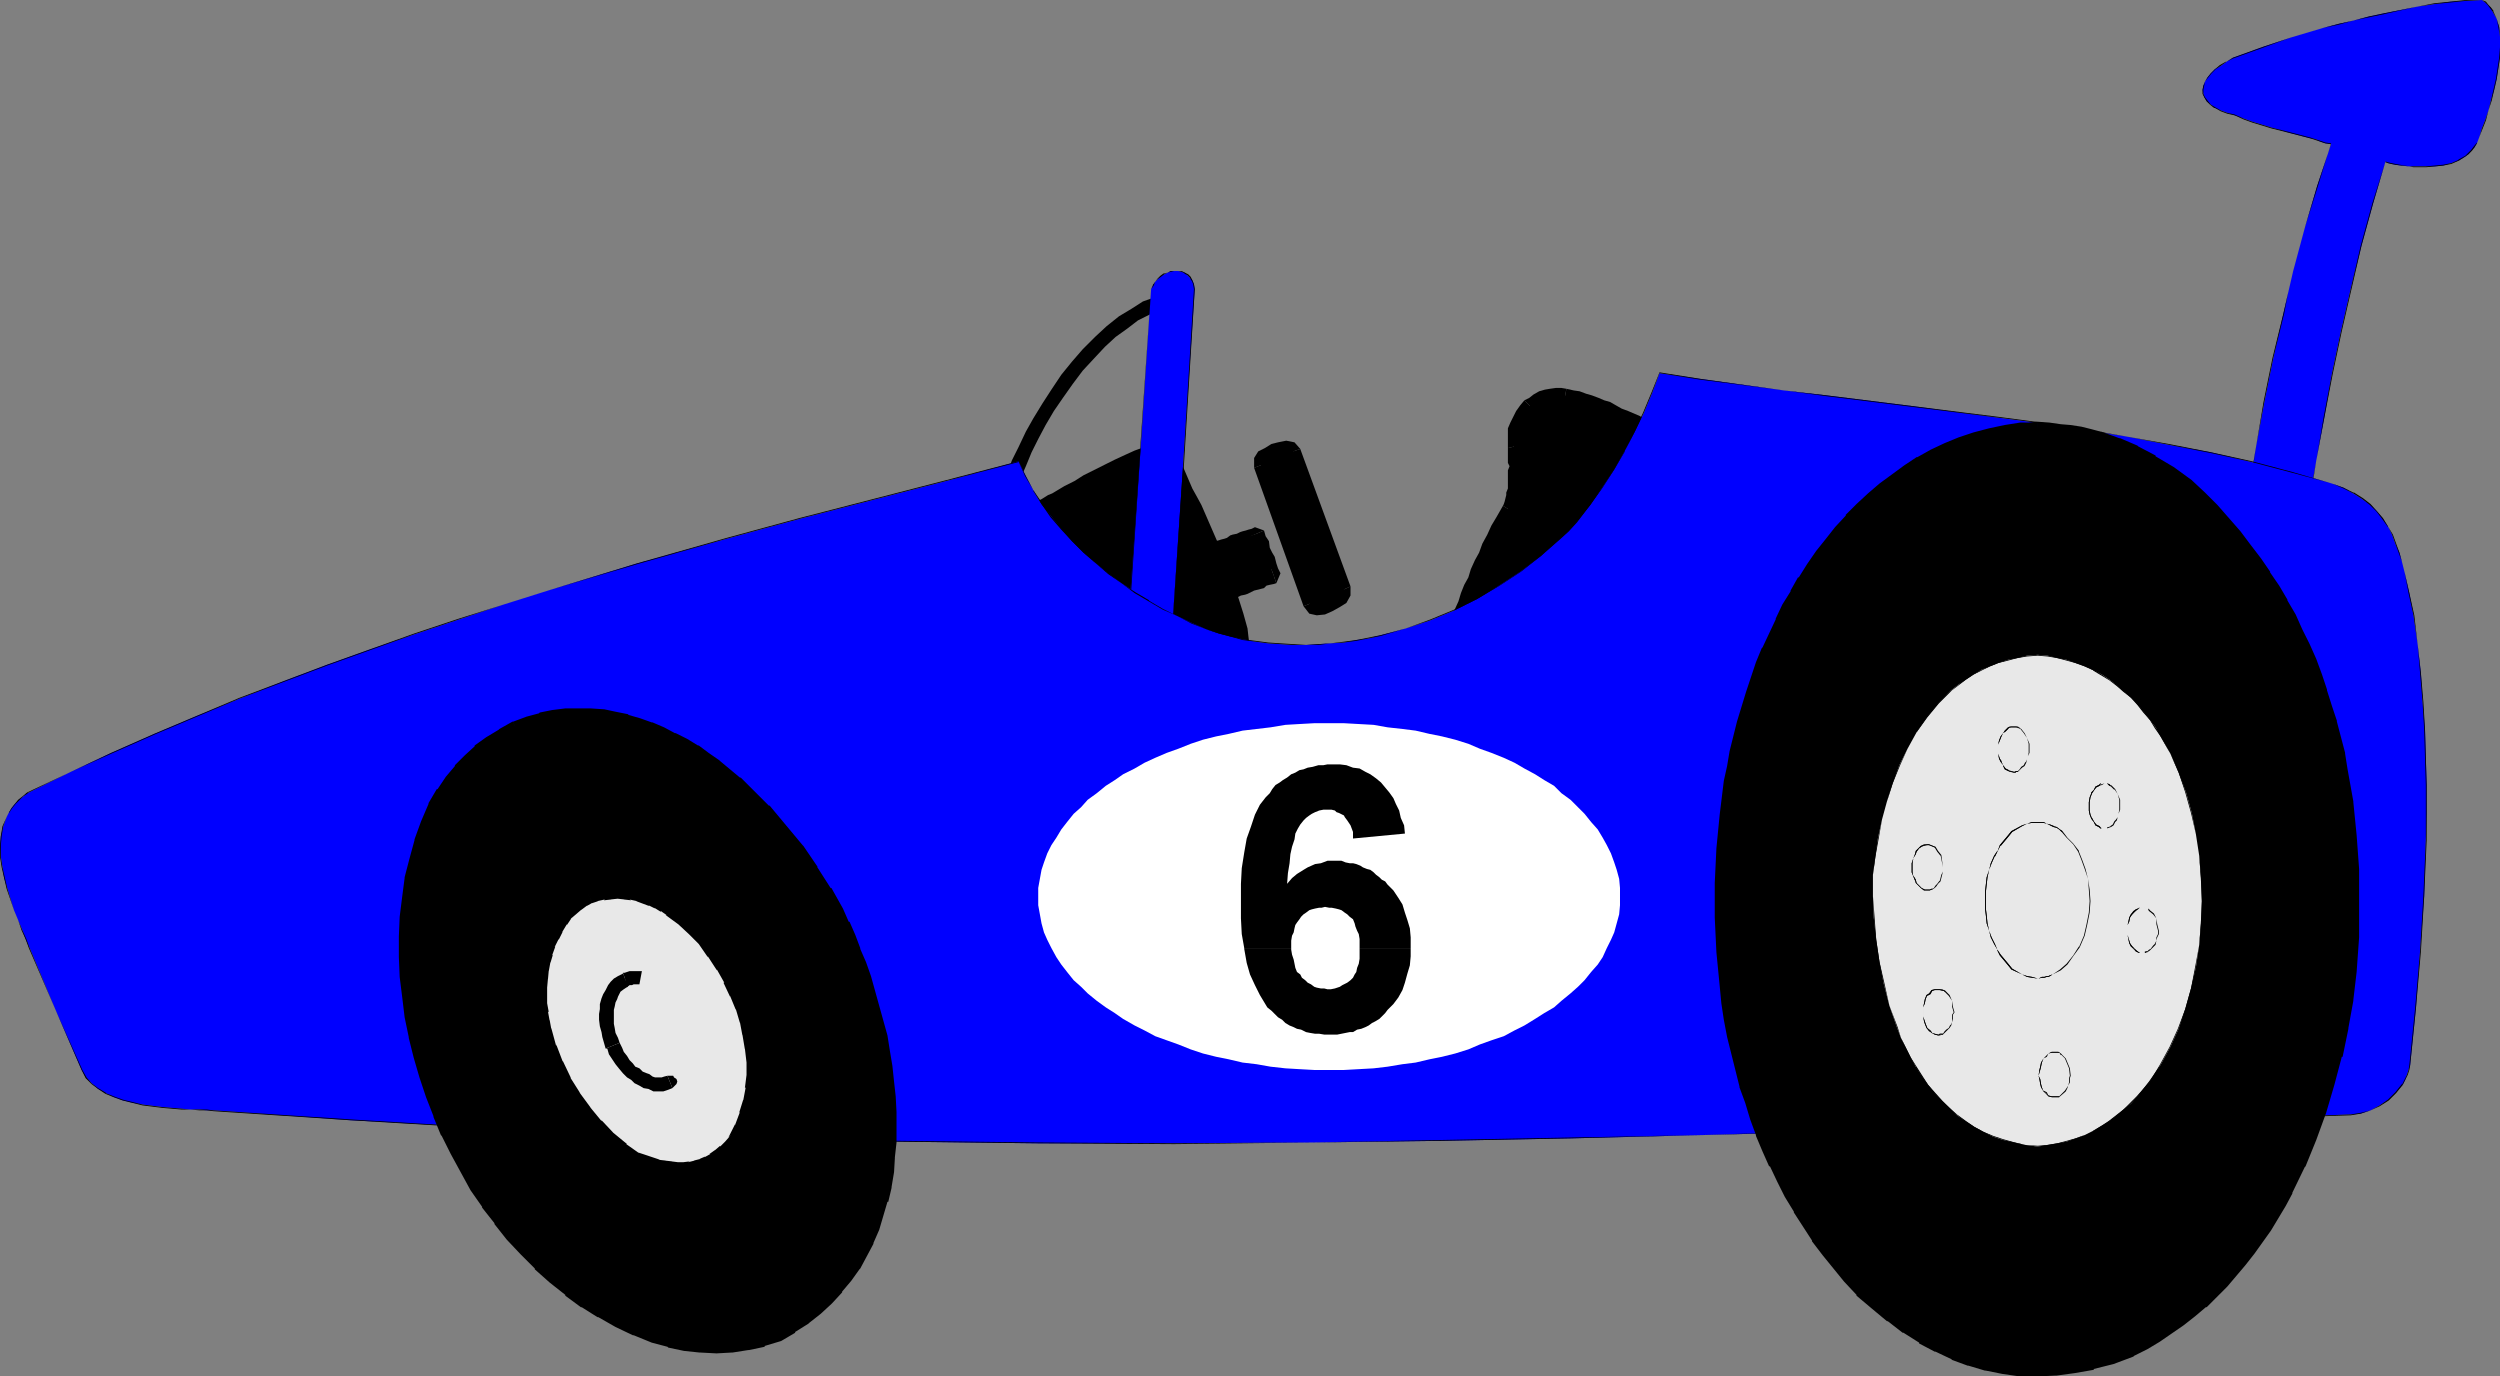 <?xml version="1.0" encoding="UTF-8" standalone="no"?>
<svg
   version="1.0"
   width="129.724mm"
   height="71.421mm"
   id="svg69"
   sodipodi:docname="Auto Racing 3.wmf"
   xmlns:inkscape="http://www.inkscape.org/namespaces/inkscape"
   xmlns:sodipodi="http://sodipodi.sourceforge.net/DTD/sodipodi-0.dtd"
   xmlns="http://www.w3.org/2000/svg"
   xmlns:svg="http://www.w3.org/2000/svg">
  <rect width="100%" height="100%" fill="#808080" stroke="none"/>
  <sodipodi:namedview
     id="namedview69"
     pagecolor="#ffffff"
     bordercolor="#000000"
     borderopacity="0.25"
     inkscape:showpageshadow="2"
     inkscape:pageopacity="0.0"
     inkscape:pagecheckerboard="0"
     inkscape:deskcolor="#d1d1d1"
     inkscape:document-units="mm" />
  <defs
     id="defs1">
    <pattern
       id="WMFhbasepattern"
       patternUnits="userSpaceOnUse"
       width="6"
       height="6"
       x="0"
       y="0" />
  </defs>
  <path
     style="fill:#0000ff;fill-opacity:1;fill-rule:evenodd;stroke:none"
     d="m 437.936,11.308 -1.293,0.808 -1.131,0.808 -1.131,0.646 -0.808,0.808 -0.646,0.808 -0.485,0.808 -0.323,0.808 -0.162,0.808 0.162,0.808 0.162,0.646 0.485,0.808 0.808,0.646 0.808,0.646 1.131,0.485 1.293,0.485 1.454,0.485 1.778,0.646 1.778,0.646 3.717,1.131 3.878,1.131 3.717,0.969 0.97,0.162 0.97,0.485 0.97,0.323 1.131,0.162 -2.747,8.239 -2.424,8.239 -2.262,8.4 -0.97,4.2 -0.97,4.2 -1.939,8.562 -1.778,8.723 -1.616,8.723 -1.454,8.723 1.293,0.323 1.293,0.485 3.394,0.808 3.232,0.485 1.293,0.162 1.293,0.162 1.454,-8.4 1.616,-8.562 1.454,-8.4 1.778,-8.4 1.939,-8.4 2.101,-8.4 2.262,-8.239 2.424,-8.239 0.485,0.323 0.646,0.162 0.808,0.162 0.97,0.162 1.778,0.162 h 0.808 0.646 1.778 1.778 l 1.616,-0.162 1.616,-0.485 1.454,-0.485 1.293,-0.808 0.646,-0.485 0.485,-0.646 0.646,-0.646 0.485,-0.808 0.485,-1.292 0.485,-1.615 0.646,-1.615 0.646,-1.939 0.485,-1.939 0.646,-2.1 0.485,-2.1 0.323,-2.1 0.323,-2.1 V 9.208 7.269 l -0.162,-1.939 -0.485,-1.615 -0.808,-1.454 -0.323,-0.646 -0.485,-0.646 -0.646,-0.485 L 486.739,0 l -3.07,0.162 -3.07,0.162 -3.232,0.485 -3.232,0.485 -6.464,1.292 -3.07,0.646 -3.07,0.808 -2.909,0.646 -3.07,0.808 -5.979,1.777 -5.818,1.939 z"
     id="path1" />
  <path
     style="fill:#000000;fill-opacity:1;fill-rule:evenodd;stroke:none"
     d="m 437.936,11.308 -1.293,0.808 h -0.162 l -1.131,0.646 -0.97,0.808 -0.808,0.808 -0.646,0.808 -0.485,0.808 -0.323,0.808 -0.162,0.808 v 0.808 l 0.323,0.646 0.485,0.808 0.646,0.646 0.808,0.646 h 0.162 l 1.131,0.646 1.293,0.485 1.454,0.323 1.778,0.808 1.778,0.646 3.717,1.131 3.878,0.969 3.717,0.969 0.97,0.323 0.97,0.323 0.97,0.323 1.131,0.162 v 0 l -2.747,8.239 -2.424,8.239 -2.262,8.4 -0.97,4.2 -0.97,4.2 -2.101,8.562 -1.778,8.723 -1.454,8.723 -1.454,8.885 1.293,0.323 1.293,0.323 3.394,0.808 3.232,0.646 1.293,0.162 h 1.454 l 1.293,-8.4 1.616,-8.562 1.616,-8.4 1.778,-8.4 1.939,-8.4 1.939,-8.4 2.262,-8.239 2.424,-8.239 v 0.162 l 0.485,0.162 0.646,0.162 0.808,0.162 2.747,0.323 0.808,0.162 h 2.424 l 1.778,-0.162 1.616,-0.162 1.616,-0.323 1.454,-0.646 1.293,-0.808 0.646,-0.485 0.646,-0.646 0.485,-0.646 0.485,-0.808 0.485,-1.292 0.646,-1.615 0.646,-1.615 0.485,-1.939 0.646,-1.939 0.485,-2.1 0.485,-2.1 0.323,-2.1 0.323,-2.1 V 9.208 7.269 l -0.162,-1.939 -0.485,-1.615 -0.646,-1.454 V 2.1 l -0.485,-0.646 -0.485,-0.485 -0.485,-0.646 L 486.739,0 h -3.07 l -3.07,0.323 -3.232,0.323 -3.232,0.646 -6.464,1.292 -3.07,0.646 -3.07,0.808 -2.909,0.646 -3.07,0.808 -5.979,1.777 -5.818,1.939 -5.818,2.1 v 0.162 l 5.818,-2.1 5.818,-2.1 5.979,-1.777 3.07,-0.646 2.909,-0.808 3.07,-0.646 3.07,-0.646 6.464,-1.454 3.232,-0.485 3.232,-0.323 3.07,-0.323 L 486.739,0 v 0 l 0.646,0.485 0.485,0.485 0.485,0.646 0.485,0.646 v 0 l 0.808,1.454 0.323,1.615 0.323,1.939 v 1.939 l -0.162,2.1 -0.323,2.1 -0.323,2.1 -0.485,2.1 -0.485,2.1 -0.485,1.939 -0.646,1.939 -0.646,1.615 -0.485,1.615 -0.485,1.292 v -0.162 l -0.646,0.808 -0.485,0.646 -0.646,0.646 -0.485,0.485 -1.454,0.808 h 0.162 l -1.454,0.646 -1.616,0.323 -1.616,0.162 -1.778,0.162 h -2.424 -0.808 l -2.747,-0.485 -0.808,-0.162 -0.646,-0.162 -0.485,-0.162 -2.586,8.239 -2.262,8.239 -1.939,8.4 -1.939,8.4 -1.778,8.4 -1.616,8.4 -1.454,8.562 -1.454,8.4 v -0.162 h -1.293 l -1.293,-0.162 -3.232,-0.646 -3.394,-0.808 -1.293,-0.323 -1.293,-0.323 h 0.162 l 1.293,-8.723 1.616,-8.723 1.778,-8.723 2.101,-8.562 0.808,-4.2 0.97,-4.2 2.262,-8.4 2.586,-8.239 2.586,-8.4 -1.131,-0.162 -0.97,-0.323 -0.97,-0.323 -0.97,-0.323 -3.717,-0.969 -3.878,-0.969 -3.717,-1.131 -1.778,-0.646 -1.778,-0.808 -1.454,-0.323 -1.293,-0.485 -1.131,-0.646 v 0 l -0.808,-0.485 -0.646,-0.808 -0.485,-0.646 v 0 l -0.323,-0.646 V 17.608 l 0.162,-0.808 0.162,-0.808 v 0 l 0.646,-0.808 0.646,-0.808 0.808,-0.808 0.97,-0.646 1.131,-0.808 v 0 l 1.293,-0.646 z"
     id="path2" />
  <path
     style="fill:#000000;fill-opacity:1;fill-rule:evenodd;stroke:none"
     d="m 325.3,84.971 -1.616,-0.646 -1.778,-0.808 -1.939,-0.969 -1.939,-0.808 -4.04,-1.939 -2.101,-0.808 -1.939,-0.646 -2.101,-0.485 -1.939,-0.323 h -0.808 l -0.97,0.162 -0.808,0.162 -0.97,0.162 -0.808,0.485 -0.646,0.485 -0.808,0.485 -0.646,0.808 -0.646,0.808 -0.485,0.969 -0.646,1.131 -0.485,1.131 -0.162,2.1 -0.162,1.777 v 1.939 l 0.162,1.939 -0.162,1.939 -0.162,1.777 -0.323,2.1 -0.646,2.1 -2.101,4.2 -2.101,4.2 -1.939,4.2 -1.616,4.2 -0.646,1.454 -0.485,1.292 -1.131,2.585 -1.131,2.908 -0.97,2.585 1.939,-0.808 1.939,-0.969 3.878,-2.1 3.717,-2.262 3.717,-2.423 2.262,-1.777 2.262,-1.777 2.101,-1.939 1.939,-1.777 1.778,-1.939 1.939,-1.939 1.616,-1.939 1.616,-2.1 1.616,-2.1 1.454,-2.1 2.747,-4.685 2.586,-4.846 1.293,-2.585 z"
     id="path3" />
  <path
     style="fill:#000000;fill-opacity:1;fill-rule:evenodd;stroke:none"
     d="m 306.716,78.833 1.131,0.485 1.131,0.162 1.131,0.323 1.131,0.485 1.293,0.323 1.131,0.485 1.131,0.485 0.97,0.485 1.131,0.485 1.131,0.485 1.293,0.485 1.131,0.646 0.97,0.485 1.131,0.485 0.97,0.485 1.131,0.646 1.293,-2.423 -1.131,-0.646 -1.131,-0.646 -1.131,-0.323 -0.97,-0.646 -1.131,-0.485 -1.131,-0.485 -1.293,-0.485 -1.131,-0.646 -1.131,-0.646 -1.131,-0.323 -1.131,-0.485 -1.293,-0.485 -1.131,-0.323 -1.293,-0.485 -1.131,-0.162 -1.454,-0.323 z"
     id="path4" />
  <path
     style="fill:#000000;fill-opacity:1;fill-rule:evenodd;stroke:none"
     d="m 301.06,80.61 0.323,-0.485 0.808,-0.485 0.808,-0.323 0.646,-0.162 0.97,-0.323 h 0.808 0.646 0.646 l 0.485,-2.585 -0.97,-0.162 h -1.131 l -1.131,0.162 -0.97,0.162 -1.131,0.323 -1.131,0.646 -0.808,0.646 -0.97,0.485 z"
     id="path5" />
  <path
     style="fill:#000000;fill-opacity:1;fill-rule:evenodd;stroke:none"
     d="M 298.313,87.233 V 86.425 85.618 l 0.323,-0.969 0.323,-0.646 0.323,-0.969 0.646,-0.969 0.323,-0.808 0.808,-0.646 -2.101,-2.1 -0.808,0.969 -0.808,1.131 -0.485,0.969 -0.646,1.292 -0.485,1.131 v 1.292 1.131 1.454 z"
     id="path6" />
  <path
     style="fill:#000000;fill-opacity:1;fill-rule:evenodd;stroke:none"
     d="m 297.02,100.641 0.323,-0.646 0.162,-0.808 0.485,-0.485 0.162,-0.969 v -0.808 l 0.162,-0.969 0.323,-0.808 v -0.969 l 0.162,-0.808 v -0.808 -1.131 -0.969 -0.646 l -0.162,-1.131 v -0.646 l -0.323,-0.808 -2.586,0.646 v 0.646 0.646 0.808 0.808 l 0.323,0.646 -0.323,0.808 v 0.969 0.808 0.969 0.808 l -0.323,0.808 v 0.485 l -0.162,0.646 -0.162,0.646 -0.162,0.485 -0.162,0.323 z"
     id="path7" />
  <path
     style="fill:#000000;fill-opacity:1;fill-rule:evenodd;stroke:none"
     d="m 282.8,126.326 1.939,1.939 0.808,-2.1 0.808,-1.939 0.808,-1.777 0.485,-1.777 0.808,-1.615 0.808,-1.615 0.646,-1.615 0.485,-1.454 0.646,-1.777 0.646,-1.292 0.808,-1.777 0.808,-1.615 0.808,-1.777 0.97,-1.777 0.97,-1.777 0.97,-1.939 -2.262,-1.454 -1.293,2.262 -0.97,1.615 -0.808,1.777 -0.97,1.777 -0.646,1.777 -0.808,1.454 -0.808,1.777 -0.485,1.615 -0.808,1.454 -0.646,1.615 -0.485,1.615 -0.808,1.777 -0.808,1.777 -0.485,1.777 -0.808,1.939 -0.808,1.939 1.939,1.615 z"
     id="path8" />
  <path
     style="fill:#000000;fill-opacity:1;fill-rule:evenodd;stroke:none"
     d="m 324.654,86.264 -0.646,-1.939 -0.808,1.939 -0.808,1.939 -0.97,1.939 -0.97,1.777 -0.97,1.777 -0.808,1.454 -1.131,1.777 -0.97,1.454 -0.97,1.615 -1.131,1.615 -0.97,1.454 -1.293,1.292 -1.131,1.615 -1.131,1.292 -1.293,1.454 -1.293,1.131 -1.131,1.454 -1.293,1.131 -1.293,1.131 -1.454,1.131 -1.454,1.131 -1.454,0.969 -1.293,1.131 -1.616,1.131 -1.454,1.131 -1.616,0.646 -1.778,1.292 -1.454,0.808 -1.778,0.808 -1.778,0.808 -1.778,0.969 -1.939,0.808 1.454,2.423 1.778,-0.646 1.616,-0.969 2.101,-0.808 1.454,-0.969 1.778,-0.969 1.778,-0.969 1.454,-0.969 1.778,-1.131 1.616,-0.969 1.454,-1.292 1.293,-1.131 1.616,-1.131 1.454,-1.131 1.454,-1.131 1.131,-1.292 1.616,-1.454 1.131,-1.292 1.293,-1.454 1.293,-1.292 1.131,-1.292 1.131,-1.615 1.131,-1.454 1.131,-1.777 1.293,-1.615 0.97,-1.615 0.808,-1.615 0.97,-1.777 0.97,-1.777 1.131,-1.939 0.808,-1.939 0.808,-1.939 0.97,-1.939 -0.646,-1.615 z"
     id="path9" />
  <path
     style="fill:#000000;fill-opacity:1;fill-rule:evenodd;stroke:none"
     d="m 196.667,95.795 -0.162,0.485 0.162,0.485 0.485,0.323 0.323,0.485 h 0.646 l 0.323,-0.323 0.646,-0.162 0.162,-0.485 z"
     id="path10" />
  <path
     style="fill:#000000;fill-opacity:1;fill-rule:evenodd;stroke:none"
     d="m 226.886,58.155 -2.747,0.969 -2.262,1.454 -2.424,1.454 -2.424,1.939 -2.262,2.1 -2.424,2.423 -2.101,2.423 -2.101,2.585 -1.939,2.908 -1.778,2.746 -1.778,2.908 -1.454,2.585 -1.454,3.069 -1.293,2.585 -0.97,2.746 -0.808,2.746 2.586,0.808 0.808,-2.585 1.131,-2.585 1.131,-2.746 1.293,-2.585 1.454,-2.746 1.616,-2.746 1.778,-2.585 1.939,-2.746 1.939,-2.585 2.101,-2.262 2.262,-2.423 2.101,-1.939 2.262,-1.615 2.101,-1.615 2.262,-1.131 2.262,-0.808 z"
     id="path11" />
  <path
     style="fill:#000000;fill-opacity:1;fill-rule:evenodd;stroke:none"
     d="m 198.283,97.572 0.646,-0.485 0.323,-0.323 v -0.646 -0.323 l -0.162,-0.646 -0.485,-0.162 -0.485,-0.162 h -0.646 z"
     id="path12" />
  <path
     style="fill:#000000;fill-opacity:1;fill-rule:evenodd;stroke:none"
     d="m 246.601,104.68 0.485,0.969 0.323,1.131 0.485,0.969 0.323,1.131 0.323,0.969 0.485,0.969 0.323,1.292 0.485,0.969 -0.646,0.162 -0.646,0.162 -0.485,0.323 -0.646,0.162 -0.808,0.162 -0.485,0.323 -0.646,0.162 -0.646,0.323 -0.646,0.162 -0.646,0.323 -0.485,0.162 -0.646,0.323 -0.646,0.323 -0.808,0.162 -0.485,0.162 -0.646,0.323 -0.323,-1.131 -0.323,-1.131 -0.485,-0.969 -0.162,-1.131 -0.323,-0.969 -0.485,-1.131 -0.323,-1.131 -0.485,-1.131 0.646,-0.162 0.646,-0.162 0.485,-0.162 0.646,-0.162 0.808,-0.162 0.485,-0.323 0.646,-0.323 0.485,-0.162 0.646,-0.323 0.646,-0.162 0.485,-0.162 0.646,-0.162 0.646,-0.162 0.646,-0.485 0.646,-0.162 z"
     id="path13" />
  <path
     style="fill:#000000;fill-opacity:1;fill-rule:evenodd;stroke:none"
     d="m 250.318,114.372 0.808,-1.939 -0.485,-0.969 -0.323,-0.969 -0.323,-1.292 -0.485,-0.808 -0.485,-0.969 -0.162,-1.292 -0.646,-0.969 -0.323,-1.131 -2.586,1.131 0.323,0.969 0.485,1.131 0.323,1.131 0.323,0.808 0.485,1.292 0.323,0.808 0.485,1.131 0.323,1.131 0.97,-1.939 z"
     id="path14" />
  <path
     style="fill:#000000;fill-opacity:1;fill-rule:evenodd;stroke:none"
     d="m 238.521,117.28 1.939,0.646 0.485,-0.162 0.646,-0.162 0.646,-0.162 0.485,-0.323 0.646,-0.323 0.808,-0.162 0.485,-0.162 0.646,-0.323 0.646,-0.323 0.646,-0.162 0.646,-0.162 0.646,-0.162 0.485,-0.485 0.646,-0.162 0.808,-0.162 0.485,-0.162 -0.97,-2.746 -0.485,0.162 -0.808,0.323 -0.646,0.323 -0.646,0.162 -0.485,0.162 -0.646,0.323 -0.808,0.323 -0.485,0.162 -0.646,0.162 -0.485,0.162 -0.646,0.485 -0.808,0.162 -0.485,0.162 -0.646,0.162 -0.485,0.485 -0.808,0.162 1.939,0.808 z"
     id="path15" />
  <path
     style="fill:#000000;fill-opacity:1;fill-rule:evenodd;stroke:none"
     d="m 236.421,106.941 -0.808,1.777 0.323,0.969 0.485,1.131 0.323,0.969 0.485,1.292 0.323,0.808 0.162,1.131 0.485,1.131 0.323,1.131 2.747,-0.969 -0.485,-0.969 -0.323,-1.292 -0.323,-0.808 -0.485,-1.131 -0.323,-1.131 -0.162,-1.131 -0.646,-0.969 -0.162,-1.131 -0.97,1.777 z"
     id="path16" />
  <path
     style="fill:#000000;fill-opacity:1;fill-rule:evenodd;stroke:none"
     d="m 247.894,104.033 -1.778,-0.646 -0.646,0.323 -0.646,0.162 -0.485,0.162 -0.646,0.162 -0.485,0.162 -0.646,0.323 -0.808,0.162 -0.485,0.162 -0.646,0.485 -0.485,0.162 -0.646,0.162 -0.485,0.162 -0.646,0.162 -0.646,0.323 -0.808,0.162 -0.485,0.323 0.97,2.585 0.485,-0.323 0.646,-0.162 0.808,-0.162 0.485,-0.162 0.646,-0.323 0.485,-0.323 0.808,-0.162 0.646,-0.162 0.323,-0.162 0.646,-0.162 0.808,-0.162 0.485,-0.485 0.646,-0.162 0.646,-0.162 0.485,-0.323 0.646,-0.162 -1.778,-0.808 z"
     id="path17" />
  <path
     style="fill:#000000;fill-opacity:1;fill-rule:evenodd;stroke:none"
     d="m 200.545,101.772 1.778,-0.969 1.616,-1.131 1.616,-0.969 1.778,-0.969 1.778,-0.969 1.616,-0.969 1.778,-0.808 1.778,-0.969 1.778,-0.969 1.778,-0.808 1.778,-0.808 1.616,-0.969 1.778,-0.646 1.778,-0.808 1.939,-0.808 1.778,-0.485 1.131,2.262 1.131,2.585 1.131,2.423 1.293,2.585 1.131,2.585 1.131,2.585 1.131,2.423 1.131,2.746 0.97,2.585 0.97,2.746 0.97,2.423 0.97,2.746 0.808,2.423 0.808,2.585 0.485,2.585 0.646,2.423 -1.939,-0.162 -1.939,-0.162 -1.778,-0.485 -1.778,-0.162 -1.778,-0.485 -1.616,-0.485 -1.778,-0.485 -1.778,-0.646 -1.454,-0.646 -1.778,-0.646 -1.616,-0.646 -1.454,-0.808 -1.616,-0.969 -1.293,-0.808 -1.616,-0.646 -1.293,-1.131 -1.454,-0.808 -1.293,-0.969 -1.293,-0.969 -1.293,-0.969 -1.293,-0.969 -1.131,-1.131 -1.131,-1.131 -0.97,-1.131 -1.293,-1.131 -0.808,-1.131 -1.131,-1.131 -0.808,-1.131 -0.808,-1.292 -0.97,-1.131 -0.808,-1.131 z"
     id="path18" />
  <path
     style="fill:#000000;fill-opacity:1;fill-rule:evenodd;stroke:none"
     d="m 229.633,87.071 -0.485,-0.162 h -0.485 -1.131 l -1.454,0.323 -1.778,0.485 -1.778,0.646 -1.778,0.808 -2.101,0.969 -1.939,0.969 -4.202,2.1 -1.778,1.131 -1.939,0.969 -1.616,0.969 -0.808,0.485 -0.808,0.323 -1.293,0.808 -0.97,0.485 -1.778,1.292 -1.778,0.969 0.485,0.485 0.323,0.646 0.808,1.131 2.101,-1.131 2.101,-1.292 2.101,-1.292 2.101,-1.292 4.686,-2.262 9.696,-4.685 4.848,-2.262 -0.808,-0.162 -0.97,-0.323 1.293,-0.485 z"
     id="path19" />
  <path
     style="fill:#000000;fill-opacity:1;fill-rule:evenodd;stroke:none"
     d="m 244.177,129.719 0.485,-0.646 0.323,-0.808 v -1.131 -1.131 l -0.162,-1.292 -0.162,-1.454 -0.808,-2.908 -0.97,-3.069 -1.131,-2.908 -0.485,-1.292 -0.162,-0.485 -0.323,-0.646 -0.323,-0.969 -0.323,-0.969 -0.646,-1.615 -0.646,-1.939 -1.616,-3.715 -1.616,-3.715 -0.97,-1.777 -0.808,-1.454 -0.97,-2.262 -0.97,-2.262 -1.131,-2.262 -1.131,-1.939 -1.131,0.646 -1.293,0.485 1.293,2.262 1.131,2.262 2.262,4.846 1.939,4.846 2.101,4.846 3.232,8.885 1.454,4.523 1.293,4.523 0.646,1.777 0.485,1.777 1.293,-1.615 v 1.454 z"
     id="path20" />
  <path
     style="fill:#000000;fill-opacity:1;fill-rule:evenodd;stroke:none"
     d="m 199.737,100.641 -0.323,1.777 0.808,1.292 0.646,1.131 0.97,1.131 0.808,1.292 0.97,1.292 0.97,1.131 1.293,1.131 1.131,1.292 0.97,1.131 1.131,0.808 1.293,1.292 1.131,0.969 1.454,1.131 1.293,0.969 1.293,0.969 1.454,0.969 1.293,0.969 1.616,0.808 1.454,0.969 1.616,0.646 1.616,0.808 1.454,0.808 1.778,0.808 1.778,0.646 1.778,0.485 1.454,0.646 1.939,0.323 1.778,0.485 1.939,0.323 1.778,0.323 1.939,0.323 h 1.939 l 0.162,-2.585 -1.778,-0.162 -1.778,-0.162 -1.778,-0.485 -1.778,-0.323 -1.778,-0.485 -1.616,-0.323 -1.778,-0.646 -1.616,-0.485 -1.616,-0.646 -1.616,-0.485 -1.454,-0.808 -1.616,-0.808 -1.293,-0.808 -1.616,-0.808 -1.293,-0.808 -1.293,-0.969 -1.454,-0.808 -1.293,-0.969 -1.131,-0.808 -1.131,-1.292 -1.454,-0.808 -1.131,-0.969 -0.97,-1.292 -1.131,-0.969 -0.97,-1.131 -0.97,-0.969 -1.131,-1.292 -0.808,-0.969 -0.97,-1.292 -0.808,-0.969 -0.808,-1.292 -0.808,-1.131 -0.323,1.939 z"
     id="path21" />
  <path
     style="fill:#0000ff;fill-opacity:1;fill-rule:evenodd;stroke:none"
     d="m 225.755,56.701 0.323,-0.646 0.485,-0.808 0.485,-0.485 0.646,-0.646 0.646,-0.323 0.646,-0.323 0.646,-0.323 h 0.646 0.808 l 0.646,0.162 0.646,0.162 0.485,0.485 0.485,0.485 0.485,0.485 0.323,0.808 0.162,0.969 -2.262,34.085 -1.131,16.962 -1.131,16.962 -0.323,0.646 -0.323,0.323 -0.485,0.162 h -0.646 l -0.485,-0.162 -0.808,-0.162 -1.293,-0.808 -1.454,-0.969 -1.131,-1.131 -0.485,-0.646 -0.485,-0.485 -0.162,-0.646 -0.323,-0.485 2.262,-31.824 z"
     id="path22" />
  <path
     style="fill:#000000;fill-opacity:1;fill-rule:evenodd;stroke:none"
     d="m 225.755,56.701 0.485,-0.646 v 0 l 0.323,-0.808 0.485,-0.485 0.646,-0.485 0.646,-0.485 v 0 l 0.646,-0.323 0.646,-0.162 0.646,-0.162 h 0.808 l 0.646,0.162 0.646,0.323 h -0.162 l 0.646,0.323 0.485,0.485 0.323,0.646 V 54.924 l 0.323,0.808 0.162,0.969 -2.101,34.085 -2.262,33.924 -0.323,0.646 v -0.162 l -0.485,0.323 h 0.162 l -0.485,0.162 h -0.646 -0.485 l -0.808,-0.162 -1.293,-0.808 v 0 l -1.293,-0.969 -1.131,-1.292 -0.485,-0.485 -0.485,-0.646 v 0.162 l -0.323,-0.646 -0.162,-0.485 4.202,-63.648 v 0 l -4.363,63.648 0.162,0.485 0.323,0.646 v 0 l 0.485,0.485 0.485,0.646 1.131,1.131 1.454,1.131 v 0 l 1.293,0.646 0.808,0.162 0.485,0.162 h 0.646 l 0.485,-0.162 0.485,-0.323 0.162,-0.646 2.424,-33.924 2.101,-34.085 -0.162,-0.969 -0.323,-0.808 -0.323,-0.646 -0.485,-0.485 -0.646,-0.323 v 0 l -0.646,-0.323 h -0.646 -0.808 -0.646 l -0.646,0.323 -0.646,0.162 h -0.162 l -0.646,0.485 -0.485,0.485 -0.485,0.646 -0.485,0.646 v 0.162 z"
     id="path23" />
  <path
     style="fill:#000000;fill-opacity:1;fill-rule:evenodd;stroke:none"
     d="m 219.937,120.188 0.485,1.939 1.293,1.454 1.454,1.454 1.616,0.969 1.939,0.808 1.778,0.323 1.616,-0.323 1.293,-2.1 -2.909,-0.162 0.162,-0.162 -0.162,-0.162 h -0.97 l -1.454,-0.808 -1.293,-0.808 -1.131,-0.969 -0.646,-0.808 -0.162,-0.485 z"
     id="path24" />
  <path
     style="fill:#000000;fill-opacity:1;fill-rule:evenodd;stroke:none"
     d="m 253.712,88.525 -0.646,-0.485 -0.808,-0.162 -1.131,0.162 -1.293,0.485 -0.97,0.485 -0.97,0.485 -0.646,0.808 v 0.808 l 9.696,27.462 0.323,0.485 0.97,0.323 1.293,-0.323 1.293,-0.485 1.131,-0.646 0.97,-0.646 0.646,-0.808 v -0.969 z"
     id="path25" />
  <path
     style="fill:#000000;fill-opacity:1;fill-rule:evenodd;stroke:none"
     d="m 248.379,90.787 0.162,0.162 0.323,-0.162 0.485,-0.646 0.97,-0.323 1.131,-0.485 h 0.808 l 0.162,-0.162 -0.162,-0.162 2.747,-0.969 -1.131,-1.292 -1.616,-0.323 -1.616,0.323 -1.293,0.323 -1.293,0.808 -1.293,0.646 -0.808,1.292 v 1.939 z"
     id="path26" />
  <path
     style="fill:#000000;fill-opacity:1;fill-rule:evenodd;stroke:none"
     d="m 258.075,117.926 -9.696,-27.139 -2.424,0.969 9.696,27.139 z"
     id="path27" />
  <path
     style="fill:#000000;fill-opacity:1;fill-rule:evenodd;stroke:none"
     d="m 262.276,116.149 -0.162,-0.323 -0.162,0.485 -0.808,0.485 -0.97,0.646 -0.97,0.323 h -0.97 -0.162 v 0.162 l -2.424,0.969 1.131,1.454 1.454,0.323 1.616,-0.162 1.454,-0.646 1.454,-0.808 1.293,-0.808 0.808,-1.454 v -1.777 z"
     id="path28" />
  <path
     style="fill:#000000;fill-opacity:1;fill-rule:evenodd;stroke:none"
     d="m 252.257,89.01 10.019,27.139 2.586,-1.131 -9.858,-26.978 z"
     id="path29" />
  <path
     style="fill:#0000ff;fill-opacity:1;fill-rule:evenodd;stroke:none"
     d="m 199.737,90.464 -14.221,3.877 -14.382,3.715 -14.382,3.715 -14.221,3.877 -17.614,4.846 -17.453,5.331 -8.726,2.746 -8.726,2.908 -8.726,2.908 -8.565,2.908 -8.565,3.069 -8.565,3.231 -8.565,3.392 -8.403,3.392 -8.403,3.554 -8.403,3.715 -8.242,3.877 -8.242,4.039 -0.808,0.646 -0.808,0.646 -0.808,0.808 -0.646,0.808 -0.485,0.808 -0.485,0.969 -0.646,1.777 -0.485,1.939 L 0,165.904 l 0.162,2.1 0.323,2.1 0.323,2.1 0.646,2.1 1.293,4.2 0.808,1.939 0.808,1.939 0.646,1.777 0.808,1.777 5.01,11.954 5.171,11.954 0.808,1.454 1.131,1.131 1.293,1.131 1.454,0.808 1.616,0.808 1.778,0.646 1.939,0.485 1.939,0.323 3.878,0.485 3.717,0.323 1.778,0.162 h 1.778 l 1.454,0.162 h 1.293 l 26.826,1.939 26.826,1.454 26.987,1.292 26.987,0.808 26.826,0.646 26.987,0.323 h 26.987 l 26.987,-0.162 25.533,-0.323 25.371,-0.485 25.533,-0.646 25.533,-0.646 50.904,-1.615 50.904,-1.777 1.939,-0.162 1.939,-0.646 1.778,-0.969 1.778,-1.131 1.454,-1.454 1.293,-1.454 0.485,-0.969 0.323,-0.969 0.323,-0.969 0.323,-0.969 1.131,-11.146 0.808,-11.146 0.808,-10.823 0.323,-10.985 0.162,-5.331 v -5.492 l -0.162,-5.331 -0.162,-5.492 -0.485,-5.492 -0.323,-5.654 -0.646,-5.654 -0.808,-5.654 -0.808,-4.362 -0.97,-4.2 -0.485,-1.939 -0.485,-1.777 -0.808,-1.777 -0.646,-1.777 -0.808,-1.615 -0.97,-1.454 -1.131,-1.454 -1.293,-1.292 -1.616,-1.131 -1.778,-1.131 -1.939,-1.131 -2.262,-0.808 -7.757,-2.262 -7.918,-1.939 -8.08,-1.939 -8.242,-1.454 -8.242,-1.615 -8.242,-1.292 -8.403,-1.292 -8.565,-1.131 -16.806,-2.262 -16.806,-2.1 -8.403,-0.969 -16.322,-2.262 -8.08,-1.131 -1.454,3.877 -1.616,3.877 -1.778,3.715 -1.939,3.715 -2.101,3.715 -2.262,3.392 -2.424,3.554 -2.747,3.392 -1.616,1.777 -1.778,1.615 -3.555,3.231 -4.04,3.069 -4.202,2.746 -4.202,2.585 -4.525,2.262 -4.686,1.939 -4.848,1.615 -4.848,1.292 -2.424,0.646 -2.424,0.323 -2.424,0.485 -2.586,0.162 -2.424,0.162 -2.424,0.162 h -2.424 l -2.586,-0.162 -2.424,-0.162 -2.424,-0.323 -2.586,-0.485 -2.262,-0.485 -2.424,-0.646 -2.424,-0.808 -2.909,-1.292 -2.747,-1.292 -2.909,-1.454 -2.747,-1.454 -2.586,-1.777 -2.747,-1.777 -2.586,-1.939 -2.424,-1.939 -2.424,-2.1 -2.262,-2.262 -2.101,-2.423 -1.939,-2.423 -1.939,-2.423 -1.616,-2.746 -1.454,-2.746 z"
     id="path30" />
  <path
     style="fill:#000000;fill-opacity:1;fill-rule:evenodd;stroke:none"
     d="m 199.737,90.464 -14.221,3.715 -28.765,7.431 -14.221,3.877 -17.614,5.008 -17.453,5.331 -8.726,2.746 -8.726,2.746 -8.726,2.908 -8.565,3.069 -8.565,3.069 -8.565,3.231 -8.565,3.231 -8.403,3.554 -8.403,3.554 -8.403,3.715 -8.242,3.877 -8.242,3.877 -0.97,0.808 -0.808,0.646 -0.646,0.808 -0.646,0.808 -0.485,0.808 v 0 L 1.293,160.25 0.485,162.027 0.162,163.966 0,165.904 v 2.1 l 0.323,2.1 0.485,2.1 0.485,2.1 1.454,4.2 0.808,1.939 0.646,1.939 0.808,1.777 0.646,1.777 5.171,11.954 5.171,11.954 0.808,1.615 1.131,1.131 1.293,0.969 1.454,0.969 v 0 l 1.616,0.646 1.778,0.646 1.939,0.485 1.939,0.485 3.878,0.485 3.717,0.323 h 1.778 l 1.778,0.162 h 1.454 l 1.293,0.162 26.826,1.777 26.826,1.615 26.987,1.131 26.987,0.969 26.826,0.485 26.987,0.323 26.987,0.162 26.987,-0.323 25.533,-0.323 25.371,-0.485 25.533,-0.646 25.533,-0.646 50.904,-1.615 50.904,-1.615 1.939,-0.323 1.939,-0.646 1.778,-0.808 v 0 l 1.778,-1.131 1.454,-1.454 1.293,-1.615 0.485,-0.969 0.485,-0.969 0.323,-0.969 0.162,-0.969 1.131,-11.146 0.97,-11.146 0.646,-10.823 0.485,-10.985 v -5.331 -5.492 l -0.162,-5.331 -0.162,-5.492 -0.323,-5.492 -0.485,-5.654 -0.646,-5.654 -0.646,-5.654 -0.97,-4.362 -0.97,-4.2 -0.485,-1.939 -0.485,-1.777 -0.646,-1.777 -0.646,-1.777 -0.97,-1.615 v 0 l -0.97,-1.615 -1.131,-1.292 -1.293,-1.454 -1.454,-1.131 -1.778,-1.131 h -0.162 l -1.939,-0.969 -2.262,-0.808 -7.757,-2.262 -7.918,-2.1 -8.08,-1.777 -8.242,-1.615 -8.242,-1.454 -8.242,-1.454 -8.403,-1.292 -8.565,-1.131 -16.806,-2.1 -16.806,-2.1 -8.403,-0.969 -16.322,-2.262 -8.08,-1.292 -1.616,4.039 -1.616,3.877 -1.778,3.715 -1.778,3.715 v 0 l -2.101,3.554 -2.262,3.554 -2.586,3.392 -2.586,3.392 -1.616,1.777 -1.778,1.615 -3.717,3.392 -3.878,3.069 -4.202,2.746 -4.363,2.423 h 0.162 l -4.525,2.262 -4.686,1.939 -4.848,1.777 -4.848,1.292 -2.424,0.485 -2.424,0.485 -2.424,0.323 -2.586,0.323 -2.424,0.162 -2.424,0.162 -2.424,-0.162 -2.586,-0.162 -2.424,-0.162 -2.424,-0.323 -2.586,-0.323 -2.262,-0.646 -2.424,-0.646 -2.424,-0.646 -2.909,-1.292 -2.747,-1.292 -2.909,-1.454 -2.747,-1.615 h 0.162 l -2.747,-1.615 -2.747,-1.777 -2.424,-1.939 -2.586,-1.939 -2.262,-2.262 -2.262,-2.262 -2.101,-2.262 -2.101,-2.423 -1.778,-2.585 -1.778,-2.585 v 0 l -1.454,-2.746 -1.454,-2.908 v 0 l 1.293,2.908 1.616,2.746 v 0.162 l 1.616,2.585 1.778,2.585 2.101,2.423 2.101,2.262 2.262,2.262 2.424,2.1 2.424,2.1 2.586,1.777 2.586,1.939 2.747,1.615 v 0 l 2.747,1.615 2.909,1.292 2.747,1.454 2.909,1.131 2.424,0.808 2.424,0.646 2.262,0.646 2.586,0.323 2.424,0.323 2.424,0.162 2.586,0.162 h 2.424 2.424 l 2.424,-0.323 2.586,-0.162 2.424,-0.323 2.424,-0.485 2.424,-0.485 4.848,-1.454 4.848,-1.615 4.686,-1.939 4.525,-2.262 v 0 l 4.363,-2.585 4.202,-2.746 3.878,-3.069 3.717,-3.231 1.778,-1.615 1.616,-1.777 2.586,-3.392 2.424,-3.392 2.262,-3.554 2.101,-3.554 v -0.162 l 1.939,-3.715 1.778,-3.715 1.616,-3.877 1.454,-3.877 v 0 l 8.08,1.292 16.322,2.1 8.403,1.131 16.806,2.1 16.806,2.1 8.565,1.131 8.403,1.292 8.242,1.292 8.242,1.615 8.242,1.615 8.08,1.777 7.918,2.1 7.757,2.1 2.262,0.969 1.939,0.969 v 0 l 1.778,1.131 1.454,1.131 1.293,1.292 1.131,1.454 1.131,1.615 v -0.162 l 0.808,1.615 0.646,1.777 0.646,1.777 0.646,1.777 0.485,1.939 0.808,4.2 0.97,4.362 0.808,5.654 0.485,5.654 0.485,5.654 0.323,5.492 0.162,5.492 0.162,5.331 v 5.492 5.331 l -0.485,10.985 -0.646,10.823 -0.97,11.146 -1.131,11.146 -0.162,0.969 -0.323,0.969 -0.485,0.969 -0.485,0.969 v -0.162 l -1.293,1.615 -1.454,1.454 -1.616,1.131 v 0 l -1.778,0.969 -1.939,0.485 -1.939,0.323 -50.904,1.777 -50.904,1.454 -25.533,0.808 -25.533,0.485 -25.371,0.485 -25.533,0.485 -26.987,0.162 -26.987,-0.162 -26.987,-0.323 -26.826,-0.485 -26.987,-0.969 -26.987,-1.131 -26.826,-1.615 -26.826,-1.777 -1.293,-0.162 h -1.454 -1.778 l -1.778,-0.162 -3.717,-0.323 -3.878,-0.485 -1.939,-0.485 -1.939,-0.485 -1.778,-0.646 -1.616,-0.646 h 0.162 l -1.616,-0.969 -1.293,-0.969 -0.97,-1.131 v 0 l -0.808,-1.454 -5.333,-11.954 -5.01,-11.954 -0.646,-1.777 -0.808,-1.777 -0.808,-1.939 -0.808,-1.939 -1.293,-4.2 -0.485,-2.1 -0.485,-2.1 -0.323,-2.1 v -2.1 l 0.162,-1.939 0.323,-1.939 0.646,-1.777 0.485,-0.969 v 0.162 l 0.646,-0.969 0.646,-0.808 0.646,-0.646 0.808,-0.808 0.97,-0.646 H 5.333 l 8.242,-4.039 8.242,-3.715 8.403,-3.715 8.403,-3.554 8.403,-3.554 8.565,-3.231 8.565,-3.231 8.565,-3.069 8.565,-3.069 8.726,-2.908 8.726,-2.908 8.726,-2.746 17.453,-5.169 17.614,-5.008 14.221,-3.877 28.765,-7.431 14.221,-3.715 z"
     id="path31" />
  <path
     style="fill:#ffffff;fill-opacity:1;fill-rule:evenodd;stroke:none"
     d="m 260.661,141.834 h 2.909 l 2.909,0.162 2.909,0.162 2.747,0.485 2.909,0.323 2.586,0.323 2.747,0.646 2.424,0.485 2.586,0.646 2.586,0.808 2.262,0.969 2.262,0.808 2.424,0.969 2.101,0.969 1.939,1.131 2.101,1.131 1.778,1.131 1.939,1.131 1.454,1.454 1.778,1.292 1.454,1.454 1.293,1.292 1.293,1.615 1.293,1.454 0.97,1.615 0.808,1.454 0.808,1.615 0.646,1.777 0.485,1.454 0.485,1.777 0.162,1.777 v 1.777 1.615 l -0.162,1.777 -0.485,1.777 -0.485,1.777 -0.646,1.454 -0.808,1.615 -0.808,1.777 -0.97,1.454 -1.293,1.454 -1.293,1.615 -1.293,1.292 -1.454,1.292 -1.778,1.454 -1.454,1.292 -1.939,1.131 -1.778,1.131 -2.101,1.292 -1.939,0.969 -2.101,1.131 -2.424,0.808 -2.262,0.808 -2.262,0.969 -2.586,0.808 -2.586,0.646 -2.424,0.485 -2.747,0.646 -2.586,0.323 -2.909,0.485 -2.747,0.323 -2.909,0.162 -2.909,0.162 h -2.909 -2.909 l -2.909,-0.162 -2.747,-0.162 -2.909,-0.323 -2.747,-0.485 -2.747,-0.323 -2.747,-0.646 -2.424,-0.485 -2.586,-0.646 -2.424,-0.808 -2.424,-0.969 -2.262,-0.808 -2.262,-0.808 -2.101,-1.131 -1.939,-0.969 -2.262,-1.292 -1.616,-1.131 -1.778,-1.131 -1.778,-1.292 -1.778,-1.454 -1.293,-1.292 -1.454,-1.292 -1.293,-1.615 -1.131,-1.454 -0.97,-1.454 -0.97,-1.777 -0.808,-1.615 -0.646,-1.454 -0.485,-1.777 -0.323,-1.777 -0.323,-1.777 v -1.615 -1.777 l 0.323,-1.777 0.323,-1.777 0.485,-1.454 0.646,-1.777 0.808,-1.615 0.97,-1.454 0.97,-1.615 1.131,-1.454 1.293,-1.615 1.454,-1.292 1.293,-1.454 1.778,-1.292 1.778,-1.454 1.778,-1.131 1.616,-1.131 2.262,-1.131 1.939,-1.131 2.101,-0.969 2.262,-0.969 2.262,-0.808 2.424,-0.969 2.424,-0.808 2.586,-0.646 2.424,-0.485 2.747,-0.646 2.747,-0.323 2.747,-0.323 2.909,-0.485 2.747,-0.162 2.909,-0.162 z"
     id="path32" />
  <path
     style="fill:#000000;fill-opacity:1;fill-rule:evenodd;stroke:none"
     d="m 244.016,185.935 -0.485,-2.746 -0.162,-3.069 v -3.231 -3.554 l 0.162,-3.069 0.485,-3.069 0.485,-2.746 0.808,-2.262 0.808,-2.423 0.97,-1.939 1.131,-1.454 0.808,-0.808 0.485,-0.808 0.646,-0.808 0.808,-0.485 0.646,-0.485 0.808,-0.485 0.808,-0.646 0.808,-0.323 0.808,-0.485 0.808,-0.162 0.808,-0.323 0.97,-0.162 1.131,-0.323 h 0.97 l 0.808,-0.162 h 0.97 1.454 l 1.293,0.162 1.293,0.485 1.293,0.162 1.131,0.646 0.97,0.485 1.131,0.808 0.97,0.808 0.808,0.969 0.808,0.969 0.808,1.131 0.485,1.131 0.646,1.292 0.323,1.454 0.646,1.454 0.162,1.615 -10.181,0.969 v -1.292 l -0.485,-1.292 -0.646,-0.969 -0.485,-0.646 -0.162,-0.323 -0.646,-0.323 -0.323,-0.162 -0.485,-0.162 -0.323,-0.323 -0.646,-0.162 h -0.485 -0.485 -0.646 l -0.808,0.162 -0.808,0.323 -0.646,0.323 -0.485,0.323 -0.646,0.485 -0.485,0.485 -0.646,0.808 -0.485,0.808 -0.485,0.969 -0.162,1.131 -0.485,1.454 -0.323,1.454 -0.162,1.777 -0.323,1.939 -0.162,2.1 0.97,-1.131 0.97,-0.808 1.293,-0.808 0.808,-0.485 1.454,-0.646 1.131,-0.162 1.293,-0.485 h 1.131 0.808 0.808 l 0.808,0.323 0.808,0.162 h 0.646 l 0.646,0.162 0.808,0.323 0.485,0.323 0.808,0.323 0.646,0.162 0.646,0.485 0.485,0.485 0.646,0.485 0.485,0.485 0.646,0.323 0.485,0.646 1.131,1.131 0.97,1.454 0.808,1.292 0.485,1.615 0.485,1.454 0.485,1.615 0.162,1.777 v 1.777 0.323 H 266.64 v -0.808 -0.969 l -0.162,-0.969 -0.323,-0.646 -0.323,-0.808 -0.162,-0.646 -0.323,-0.808 -0.646,-0.485 -0.485,-0.485 -0.485,-0.323 -0.646,-0.485 -0.485,-0.162 -0.646,-0.162 -0.808,-0.162 h -0.485 l -0.808,-0.162 -0.646,0.162 h -0.485 l -0.808,0.162 -0.646,0.162 -0.485,0.162 -0.646,0.485 -0.485,0.323 -0.485,0.485 -0.323,0.485 -0.485,0.646 -0.323,0.485 -0.162,0.646 -0.162,0.808 -0.323,0.646 -0.162,0.969 v 0.808 0.646 z"
     id="path33" />
  <path
     style="fill:#000000;fill-opacity:1;fill-rule:evenodd;stroke:none"
     d="m 244.016,185.935 v 0.162 l 0.485,2.746 0.646,2.262 0.97,2.1 0.97,1.939 0.97,1.615 0.485,0.808 0.808,0.646 0.646,0.646 0.646,0.646 0.808,0.485 0.646,0.646 0.808,0.485 0.808,0.323 0.646,0.323 0.808,0.162 0.97,0.485 0.808,0.162 0.97,0.162 h 0.808 l 0.97,0.162 h 0.97 0.646 0.97 l 0.808,-0.162 0.808,-0.162 0.808,-0.162 h 0.646 l 0.808,-0.485 0.808,-0.162 0.808,-0.323 0.646,-0.323 0.646,-0.485 0.646,-0.323 0.808,-0.485 0.485,-0.485 0.646,-0.646 0.485,-0.646 1.131,-1.131 0.97,-1.292 0.808,-1.454 0.485,-1.454 0.485,-1.777 0.485,-1.615 0.162,-1.777 v -1.615 H 266.64 v 0.162 0.969 0.969 l -0.162,0.969 -0.323,0.808 -0.162,0.808 -0.323,0.485 -0.323,0.646 -0.485,0.485 -0.646,0.485 -0.323,0.162 -0.646,0.323 -0.485,0.323 -0.485,0.162 -0.485,0.162 -0.808,0.162 h -0.646 l -0.646,-0.162 h -0.646 l -0.808,-0.162 -0.485,-0.162 -0.646,-0.485 -0.646,-0.323 -0.485,-0.485 -0.646,-0.485 -0.323,-0.646 -0.646,-0.485 -0.323,-0.808 -0.162,-0.808 -0.162,-0.808 -0.323,-0.969 -0.162,-0.969 v -0.323 z"
     id="path34" />
  <path
     style="fill:#000000;fill-opacity:1;fill-rule:evenodd;stroke:none"
     d="m 101,142.48 2.586,-0.969 2.424,-0.646 2.424,-0.485 2.424,-0.323 2.586,-0.162 h 2.262 l 2.424,0.323 2.424,0.323 2.424,0.646 2.262,0.646 2.262,0.808 2.262,0.969 2.262,0.969 2.101,1.292 2.262,1.292 2.101,1.454 2.101,1.454 1.939,1.454 1.939,1.777 1.939,1.777 3.717,3.554 3.394,3.877 3.07,4.039 2.909,4.039 2.586,4.039 2.262,4.039 1.293,2.585 0.97,2.585 1.131,2.585 1.131,2.746 0.97,2.585 0.808,2.908 0.808,2.908 0.808,2.746 0.646,3.069 0.646,2.908 0.485,2.908 0.323,3.069 0.162,2.908 0.323,2.908 v 3.069 2.908 l -0.323,2.908 -0.323,2.746 -0.485,2.908 -0.646,2.746 -0.808,2.746 -0.808,2.746 -1.131,2.585 -1.131,2.423 -1.454,2.423 -1.616,2.262 -1.778,2.262 -1.939,2.1 -2.101,1.939 -2.262,1.777 -2.586,1.777 -2.747,1.615 -3.07,0.969 -3.07,0.808 -3.07,0.323 -3.07,0.162 -3.07,-0.162 -3.07,-0.323 -3.07,-0.646 -3.07,-0.808 -3.555,-1.454 -3.394,-1.615 -3.394,-1.777 -3.232,-2.1 -3.07,-2.262 -3.07,-2.423 -2.909,-2.585 -2.586,-2.746 -2.747,-3.069 -2.424,-2.908 -2.424,-3.231 -2.101,-3.392 -2.101,-3.392 -1.778,-3.554 -1.778,-3.554 -1.616,-3.715 -1.454,-3.715 -1.293,-3.877 -1.131,-3.877 -0.97,-3.877 -0.646,-3.877 -0.646,-3.877 -0.323,-4.039 -0.162,-3.877 v -3.877 l 0.162,-3.877 0.323,-3.715 0.646,-3.715 0.808,-3.715 0.97,-3.554 1.293,-3.554 1.454,-3.554 1.616,-2.585 1.616,-2.423 1.778,-2.1 1.778,-1.939 1.939,-1.777 2.262,-1.615 2.424,-1.615 z"
     id="path35" />
  <path
     style="fill:#000000;fill-opacity:1;fill-rule:evenodd;stroke:none"
     d="m 101.485,143.288 v 0.162 l 2.424,-0.969 v 0 l 2.424,-0.646 h -0.162 l 2.424,-0.485 v 0 l 2.424,-0.323 v 0 l 2.424,-0.162 v 0 l 2.262,0.162 v 0 l 2.424,0.162 h -0.162 l 2.424,0.485 h -0.162 l 2.424,0.485 v 0 l 2.262,0.646 v 0 l 2.262,0.808 h -0.162 l 2.424,0.969 v -0.162 l 2.101,1.131 v 0 l 2.101,1.292 v 0 l 2.101,1.131 v 0 l 2.101,1.454 2.101,1.454 h -0.162 l 2.101,1.454 1.939,1.777 v -0.162 l 1.778,1.777 3.717,3.715 v -0.162 l 3.394,3.877 3.07,4.039 v -0.162 l 2.909,4.2 v -0.162 l 2.586,4.2 -0.162,-0.162 2.262,4.2 1.293,2.423 v -0.162 l 0.97,2.585 1.131,2.746 v -0.162 l 1.131,2.746 0.97,2.746 V 192.074 l 0.808,2.908 0.808,2.746 v 0 l 0.808,2.908 v 0 l 0.646,2.908 v 0 l 0.485,2.908 0.485,2.908 v 0 l 0.323,2.908 v 0 l 0.323,2.908 0.162,3.069 v -0.162 3.069 2.908 -0.162 l -0.162,3.069 v -0.162 l -0.323,2.908 v -0.162 l -0.485,2.908 v 0 l -0.646,2.746 v -0.162 l -0.808,2.746 -0.808,2.746 v -0.162 l -1.131,2.585 h 0.162 l -1.293,2.423 -1.454,2.423 0.162,-0.162 -1.616,2.262 v 0 l -1.778,2.262 v -0.162 l -1.939,2.262 0.162,-0.162 -2.101,1.939 -2.262,1.777 h 0.162 l -2.586,1.777 v -0.162 l -2.747,1.615 h 0.162 l -3.07,0.969 h 0.162 l -3.07,0.646 v 0 l -3.07,0.485 h 0.162 l -3.07,0.162 h 0.162 l -3.07,-0.162 v 0 l -3.07,-0.323 v 0 l -3.07,-0.646 h 0.162 l -3.07,-0.808 v 0 l -3.555,-1.454 0.162,0.162 -3.555,-1.777 h 0.162 l -3.394,-1.777 v 0 l -3.07,-1.938 v 0 l -3.07,-2.262 v 0 l -3.07,-2.423 -2.747,-2.585 v 0 l -2.747,-2.746 0.162,0.162 -2.747,-3.069 -2.424,-3.069 0.162,0.162 -2.424,-3.231 v 0 l -2.262,-3.231 v 0 l -1.939,-3.392 v 0 l -1.939,-3.554 -1.778,-3.554 h 0.162 l -1.616,-3.715 v 0.162 l -1.454,-3.715 v 0 l -1.293,-3.877 -1.131,-3.715 h 0.162 l -0.97,-3.877 v 0 l -0.808,-3.877 v 0 l -0.485,-3.877 -0.485,-3.877 v 0 l -0.162,-3.877 v 0 -3.877 0.162 l 0.162,-3.877 v 0 l 0.485,-3.715 0.485,-3.877 v 0.162 l 0.97,-3.715 h -0.162 l 0.97,-3.554 v 0.162 l 1.293,-3.554 v 0 l 1.454,-3.392 v 0.162 l 1.616,-2.746 h -0.162 l 1.616,-2.262 v 0 l 1.778,-2.1 h -0.162 l 1.939,-1.939 -0.162,0.162 1.939,-1.777 v 0 l 2.262,-1.615 h -0.162 l 2.424,-1.615 v 0.162 l 2.586,-1.615 -0.97,-1.777 -2.586,1.454 -0.162,0.162 -2.424,1.454 v 0 l -2.262,1.615 v 0.162 l -1.939,1.777 v 0 l -1.939,1.939 v 0.162 l -1.778,2.1 v 0 l -1.616,2.423 h -0.162 l -1.616,2.746 v 0.162 l -1.454,3.392 v 0 l -1.293,3.554 v 0.162 l -0.97,3.554 v 0 l -0.97,3.715 v 0.162 l -0.485,3.715 -0.485,3.877 v 0 l -0.162,3.877 v 0 3.877 0.162 l 0.162,3.877 v 0 l 0.485,3.877 0.485,4.039 v 0 l 0.808,3.877 v 0.162 l 0.97,3.877 v 0 l 1.131,3.877 1.293,3.877 v 0 l 1.454,3.715 v 0.162 l 1.454,3.554 0.162,0.162 1.778,3.554 1.939,3.554 v 0 l 1.939,3.554 v 0 l 2.262,3.231 v 0.162 l 2.424,3.069 v 0.162 l 2.424,3.069 2.747,2.908 v 0 l 2.747,2.746 v 0.162 l 2.909,2.585 3.07,2.423 v 0.162 l 3.07,2.262 h 0.162 l 3.07,1.939 h 0.162 l 3.394,1.939 v 0 l 3.394,1.615 h 0.162 l 3.555,1.454 v 0 l 3.07,0.808 0.162,0.162 3.07,0.646 v 0 l 3.07,0.323 h 0.162 l 3.07,0.162 h 0.162 l 2.909,-0.162 h 0.162 l 3.07,-0.485 h 0.162 l 3.07,-0.646 v -0.162 l 3.232,-0.969 2.747,-1.615 v -0.162 l 2.586,-1.615 0.162,-0.162 2.262,-1.777 2.101,-1.939 0.162,-0.162 1.939,-2.1 v -0.162 l 1.778,-2.1 v 0 l 1.616,-2.262 0.162,-0.162 1.293,-2.423 1.293,-2.423 v -0.162 l 1.131,-2.585 v 0 l 0.808,-2.746 0.808,-2.746 h 0.162 l 0.646,-2.746 v -0.162 l 0.485,-2.908 v 0 l 0.162,-2.746 v -0.162 l 0.323,-2.908 v 0 -2.908 -3.069 0 l -0.162,-3.069 -0.323,-2.908 v 0 l -0.323,-3.069 v 0 l -0.485,-2.908 -0.485,-3.069 v 0 l -0.808,-2.908 v 0 l -0.808,-2.908 v 0 l -0.808,-2.908 -0.808,-2.908 v 0 l -0.97,-2.746 -1.131,-2.585 v -0.162 l -0.97,-2.585 -1.131,-2.585 h -0.162 l -1.131,-2.585 -2.262,-4.039 h -0.162 l -2.586,-4.039 v -0.162 l -2.747,-4.039 -0.162,-0.162 -3.232,-3.877 -3.232,-3.877 h -0.162 l -3.717,-3.715 -1.778,-1.777 h -0.162 l -1.939,-1.615 -1.939,-1.615 -0.162,-0.162 -2.101,-1.454 -1.939,-1.454 h -0.162 l -2.101,-1.292 v 0 l -2.262,-1.131 h -0.162 l -2.101,-1.131 v 0 l -2.262,-0.969 h -0.162 l -2.262,-0.808 v 0 l -2.262,-0.646 -0.162,-0.162 -2.424,-0.485 v 0 l -2.262,-0.485 h -0.162 l -2.424,-0.162 h -0.162 -2.262 -0.162 -2.424 v 0 l -2.586,0.323 v 0 l -2.424,0.485 -0.162,0.162 -2.424,0.646 v 0 l -2.586,0.969 h -0.162 z"
     id="path36" />
  <path
     style="fill:#e8e8e8;fill-opacity:1;fill-rule:evenodd;stroke:none"
     d="m 115.221,175.112 1.454,-0.485 1.454,-0.323 1.616,-0.162 1.454,-0.162 1.293,0.162 1.616,0.162 1.293,0.323 1.454,0.323 1.293,0.485 1.293,0.646 1.293,0.808 1.293,0.808 2.424,1.777 2.262,2.1 2.101,2.262 1.939,2.423 1.778,2.746 1.454,2.585 1.293,2.908 1.131,2.746 0.808,2.746 0.646,2.585 0.485,2.908 0.323,2.746 v 2.746 l -0.323,2.746 -0.485,2.585 -0.646,2.585 -0.97,2.585 -1.293,2.585 -1.131,1.292 -0.97,1.131 -1.293,0.969 -1.131,0.808 -1.131,0.646 -1.293,0.485 -1.293,0.323 -1.293,0.323 -1.293,0.162 h -1.293 l -1.293,-0.162 -1.454,-0.162 -1.454,-0.323 -1.293,-0.323 -1.454,-0.485 -1.616,-0.646 -2.747,-1.939 -2.747,-2.262 -2.424,-2.585 -2.424,-2.746 -2.101,-3.069 -1.939,-3.069 -1.616,-3.231 -1.293,-3.392 -0.97,-3.554 -0.485,-1.777 -0.323,-1.777 -0.162,-1.777 v -1.777 -1.615 l 0.162,-1.777 0.162,-1.777 0.323,-1.615 0.485,-1.777 0.646,-1.615 0.646,-1.615 0.808,-1.615 0.97,-1.615 1.131,-1.615 2.262,-1.939 1.293,-0.808 z"
     id="path37" />
  <path
     style="fill:#000000;fill-opacity:1;fill-rule:evenodd;stroke:none"
     d="m 116.19,177.051 -0.323,0.162 1.454,-0.485 h -0.162 l 1.454,-0.323 -0.162,0.162 1.454,-0.162 h -0.162 l 1.454,-0.162 h -0.162 l 1.454,0.162 h -0.162 l 1.454,0.162 -0.323,-0.162 1.454,0.323 h -0.162 l 1.293,0.485 v 0 l 1.293,0.485 -0.162,-0.162 1.293,0.646 -0.162,-0.162 1.293,0.808 v -0.162 l 1.131,0.808 h -0.162 l 2.424,1.777 -0.162,-0.162 2.262,2.1 -0.162,-0.162 2.262,2.262 -0.162,-0.162 1.778,2.585 v -0.162 l 1.778,2.746 v -0.162 l 1.454,2.585 h -0.162 l 1.293,2.746 v -0.162 l 1.131,2.746 v -0.162 l 0.808,2.746 v -0.162 l 0.485,2.585 v -0.162 l 0.485,2.908 v -0.162 l 0.323,2.746 v -0.162 2.746 -0.162 l -0.323,2.585 0.162,-0.162 -0.485,2.585 v -0.162 l -0.808,2.585 0.162,-0.162 -0.97,2.585 v -0.162 l -1.293,2.585 0.485,-0.485 -1.131,1.292 0.162,-0.162 -1.131,1.131 v -0.162 l -1.131,0.969 0.162,-0.162 -1.131,0.808 h 0.162 l -1.131,0.646 0.162,-0.162 -1.131,0.485 h 0.162 l -1.293,0.323 h 0.162 l -1.293,0.323 0.323,-0.162 -1.293,0.162 h 0.162 -1.293 0.162 l -1.293,-0.162 h 0.162 l -1.454,-0.162 h 0.162 l -1.454,-0.162 h 0.323 l -1.454,-0.485 v 0 l -1.454,-0.485 v 0 l -1.454,-0.485 0.485,0.323 -2.747,-1.939 h 0.162 l -2.747,-2.262 0.162,0.162 -2.424,-2.585 v 0.162 l -2.262,-2.746 0.162,0.162 -2.262,-3.069 0.162,0.162 -1.939,-3.069 0.162,0.162 -1.616,-3.392 v 0.162 l -1.293,-3.392 v 0.323 l -0.97,-3.554 v 0.162 l -0.323,-1.777 v 0.162 l -0.323,-1.777 0.162,0.162 -0.323,-1.777 v 0.162 -1.777 0 -1.615 0.162 l 0.162,-1.777 v 0.162 l 0.162,-1.777 v 0.162 l 0.323,-1.777 v 0.162 l 0.485,-1.615 -0.162,0.162 0.646,-1.777 -0.162,0.162 0.808,-1.615 v 0.162 l 0.808,-1.615 -0.162,0.162 0.97,-1.615 v 0.162 l 0.97,-1.454 -0.323,0.323 2.262,-1.939 -0.162,0.162 1.293,-0.969 -0.162,0.162 1.131,-0.646 -1.939,-4.039 -1.454,0.808 -0.162,0.162 -1.293,0.808 -0.162,0.162 -2.424,2.1 -1.293,1.615 -0.162,0.323 -0.97,1.454 v 0.162 l -0.808,1.615 -0.162,0.162 -0.646,1.615 -0.162,0.162 -0.485,1.615 v 0.162 l -0.646,1.777 v 0.162 l -0.162,1.777 h -0.162 l -0.162,1.777 v 0.162 l -0.162,1.777 v 0.162 1.615 0.162 1.777 0.162 l 0.162,1.777 0.162,0.162 0.323,1.777 v 0.162 l 0.323,1.615 v 0.162 l 1.131,3.554 v 0.162 l 1.454,3.392 v 0.162 l 1.616,3.231 v 0.162 l 1.939,3.231 h 0.162 l 2.101,3.069 0.162,0.162 2.262,2.746 0.162,0.162 2.424,2.585 0.162,0.162 2.747,2.262 h 0.162 l 3.07,2.262 1.778,0.646 v 0 l 1.454,0.485 v 0 l 1.454,0.323 0.162,0.162 1.454,0.323 h 0.323 l 1.293,0.162 h 0.162 l 1.293,0.162 h 0.162 1.293 0.323 l 1.293,-0.162 h 0.323 l 1.293,-0.323 h 0.162 l 1.131,-0.485 h 0.162 l 1.293,-0.485 0.162,-0.162 1.293,-0.646 h 0.162 l 1.131,-0.808 0.162,-0.162 1.293,-1.131 v 0 l 1.131,-1.131 0.162,-0.162 1.293,-1.454 1.454,-2.908 v -0.162 l 0.97,-2.585 0.162,-0.162 0.646,-2.585 V 216.79 l 0.485,-2.746 v -0.162 l 0.323,-2.746 v -0.162 -2.746 -0.162 l -0.323,-2.746 v -0.162 l -0.485,-2.908 v -0.162 l -0.646,-2.585 v -0.162 l -0.97,-2.746 v -0.162 l -1.131,-2.908 v -0.162 l -1.293,-2.746 h -0.162 l -1.454,-2.746 -0.162,-0.162 -1.778,-2.585 v -0.162 l -1.939,-2.423 -0.162,-0.323 -2.101,-2.262 -0.162,-0.162 -2.262,-2.1 -0.162,-0.162 -2.424,-1.777 h -0.162 l -1.131,-0.808 h -0.162 l -1.293,-0.808 h -0.162 l -1.293,-0.646 -0.162,-0.162 -1.293,-0.485 h -0.162 l -1.454,-0.485 h -0.162 l -1.293,-0.323 h -0.323 l -1.454,-0.162 h -0.162 l -1.454,-0.162 h -0.162 l -1.454,0.162 h -0.162 l -1.454,0.162 h -0.323 l -1.454,0.323 h -0.162 l -1.778,0.646 z"
     id="path38" />
  <path
     style="fill:#e8e8e8;fill-opacity:1;fill-rule:evenodd;stroke:none"
     d="m 122.493,192.236 1.293,-0.323 0.97,-0.162 h 1.131 l 0.97,0.323 0.97,0.323 0.97,0.485 0.808,0.485 0.808,0.808 0.808,0.808 0.646,0.808 1.131,1.939 0.97,2.262 0.485,2.1 0.323,2.262 v 1.131 1.131 l -0.162,0.969 -0.162,0.969 -0.323,0.808 -0.485,0.808 -0.485,0.646 -0.646,0.646 -0.646,0.485 -0.808,0.323 -0.97,0.162 h -0.97 -1.131 l -1.131,-0.323 -1.131,-0.646 -1.131,-0.808 -0.97,-0.808 -0.97,-0.969 -0.808,-0.969 -0.808,-1.131 -0.646,-1.131 -0.485,-1.292 -0.485,-1.292 -0.162,-1.292 -0.323,-1.292 v -1.292 l 0.162,-1.292 0.323,-1.292 0.323,-1.292 0.646,-1.292 0.97,-1.131 z"
     id="path39" />
  <path
     style="fill:#000000;fill-opacity:1;fill-rule:evenodd;stroke:none"
     d="m 131.865,213.398 0.485,-0.485 0.323,-0.323 0.162,-0.485 -0.162,-0.485 -0.485,-0.323 -0.162,-0.323 h -0.646 -0.485 z"
     id="path40" />
  <path
     style="fill:#000000;fill-opacity:1;fill-rule:evenodd;stroke:none"
     d="m 118.776,205.644 h 0.323 l 0.323,1.131 0.646,0.969 0.646,0.969 0.646,0.808 0.808,0.969 0.808,0.808 0.808,0.485 0.646,0.646 0.97,0.485 0.808,0.485 0.97,0.162 0.97,0.485 h 0.97 0.97 l 0.97,-0.323 0.808,-0.323 -0.97,-2.423 -0.646,0.162 -0.485,0.162 h -0.646 -0.646 l -0.485,-0.162 -0.646,-0.485 -0.485,-0.162 -0.808,-0.323 -0.646,-0.646 -0.808,-0.323 -0.485,-0.646 -0.646,-0.646 -0.485,-0.808 -0.646,-0.808 -0.323,-0.808 -0.485,-0.969 z"
     id="path41" />
  <path
     style="fill:#000000;fill-opacity:1;fill-rule:evenodd;stroke:none"
     d="m 122.169,190.782 v 0.162 l -0.97,0.485 -0.808,0.485 -0.646,0.646 -0.485,0.646 -0.485,0.969 -0.485,0.808 -0.323,0.808 -0.323,1.131 v 0.969 l -0.162,0.969 v 1.131 l 0.162,1.292 0.323,1.131 0.162,0.969 0.323,1.131 0.323,1.131 2.747,-1.131 -0.323,-0.969 -0.485,-0.969 -0.162,-0.969 -0.162,-0.808 v -0.969 -0.808 -0.969 l 0.162,-0.646 0.162,-0.808 0.323,-0.646 0.162,-0.485 0.323,-0.646 0.162,-0.323 0.646,-0.485 0.485,-0.323 0.323,-0.162 z"
     id="path42" />
  <path
     style="fill:#000000;fill-opacity:1;fill-rule:evenodd;stroke:none"
     d="m 125.886,190.459 h -0.485 -0.646 -0.485 -0.323 -0.485 l -0.485,0.162 -0.485,0.162 h -0.323 l 0.97,2.746 0.162,-0.323 h 0.485 0.162 l 0.323,-0.162 h 0.323 0.162 0.323 0.323 z"
     id="path43" />
  <path
     style="fill:#000000;fill-opacity:1;fill-rule:evenodd;stroke:none"
     d="m 122.331,193.528 h 0.646 l 0.485,-0.323 0.485,-0.323 0.162,-0.646 v -0.323 l -0.162,-0.485 -0.485,-0.485 -0.485,-0.162 z"
     id="path44" />
  <path
     style="fill:#000000;fill-opacity:1;fill-rule:evenodd;stroke:none"
     d="m 399.636,83.841 h 2.101 l 2.262,0.323 1.939,0.162 1.939,0.485 1.939,0.323 1.939,0.485 1.778,0.646 1.778,0.646 3.555,1.615 3.394,1.777 3.394,2.262 1.778,1.131 1.778,1.292 2.586,2.423 2.262,2.423 2.262,2.423 2.262,2.585 1.939,2.585 1.939,2.585 1.939,2.746 1.616,2.746 1.778,2.746 1.454,2.746 1.454,2.908 1.293,2.908 1.293,2.908 1.131,2.908 0.97,3.069 0.97,2.908 0.97,3.069 0.808,3.069 0.646,3.231 0.646,3.069 0.97,6.462 0.808,6.462 0.323,6.462 0.162,6.623 -0.162,6.785 -0.323,6.785 -0.808,5.331 -0.97,5.492 -1.131,5.492 -1.454,5.492 -1.616,5.492 -1.939,5.331 -2.101,5.169 -2.424,5.008 -1.454,2.585 -1.293,2.423 -1.616,2.262 -1.454,2.423 -1.616,2.262 -1.778,2.1 -1.778,2.1 -1.778,2.1 -1.939,1.939 -2.101,1.939 -2.101,1.777 -2.101,1.777 -4.686,3.231 -2.424,1.292 -2.586,1.454 -3.878,1.454 -3.717,0.969 -3.717,0.808 -3.555,0.485 -3.555,0.162 -3.394,-0.162 -3.394,-0.323 -3.232,-0.646 -3.232,-0.969 -3.232,-1.131 -3.232,-1.615 -3.07,-1.615 -3.07,-1.939 -2.909,-2.262 -3.07,-2.423 -3.07,-2.585 -2.262,-2.585 -2.101,-2.585 -2.101,-2.585 -1.939,-2.746 -1.939,-2.746 -1.778,-2.908 -1.616,-2.908 -1.454,-2.908 -1.454,-2.908 -1.454,-3.069 -1.293,-3.069 -1.131,-3.069 -0.97,-3.231 -0.97,-3.069 -0.97,-3.231 -0.808,-3.231 -0.646,-3.231 -0.646,-3.392 -0.485,-3.231 -0.485,-3.392 -0.646,-6.623 -0.162,-6.623 v -6.785 l 0.162,-6.623 0.646,-6.623 0.97,-6.623 0.485,-2.908 0.485,-2.908 1.454,-5.654 1.778,-5.816 1.939,-5.654 1.131,-2.908 2.586,-5.654 1.454,-2.746 1.616,-2.585 1.454,-2.585 1.616,-2.585 1.778,-2.585 1.939,-2.423 1.778,-2.262 2.101,-2.262 2.101,-2.1 2.101,-2.1 2.262,-1.939 2.424,-1.777 2.262,-1.777 2.586,-1.454 2.586,-1.454 2.586,-1.292 2.909,-1.131 2.747,-0.969 2.909,-0.808 3.07,-0.646 3.07,-0.323 1.454,-0.162 z"
     id="path45" />
  <path
     style="fill:#000000;fill-opacity:1;fill-rule:evenodd;stroke:none"
     d="m 399.636,84.81 h -0.162 l 2.262,0.162 v 0 l 2.101,0.162 2.101,0.323 h -0.162 l 1.939,0.323 v 0 l 1.939,0.485 v -0.162 l 1.778,0.646 v 0 l 1.778,0.485 v 0 l 1.778,0.646 h -0.162 l 3.555,1.615 -0.162,-0.162 3.555,1.939 -0.162,-0.162 3.555,2.262 v 0 l 1.778,1.131 1.778,1.292 h -0.162 l 2.424,2.262 2.424,2.585 2.262,2.423 -0.162,-0.162 2.262,2.585 1.939,2.585 v 0 l 1.939,2.585 1.778,2.746 v -0.162 l 1.778,2.746 v 0 l 1.616,2.746 v 0 l 1.454,2.746 1.454,2.908 v -0.162 l 1.293,2.908 v 0 l 1.293,2.908 v 0 l 1.131,2.908 0.97,3.069 v -0.162 l 0.97,3.069 0.97,3.069 v 0 l 0.808,3.069 h -0.162 l 0.808,3.069 v 0 l 0.485,3.069 1.131,6.462 v -0.162 l 0.646,6.462 v 0 l 0.485,6.623 v -0.162 l 0.162,6.623 -0.162,6.785 v 0 l -0.485,6.623 v 0 l -0.646,5.492 v -0.162 l -0.97,5.492 v 0 l -1.131,5.492 v 0 l -1.454,5.492 v -0.162 l -1.616,5.492 v 0 l -1.939,5.331 -2.101,5.169 v -0.162 l -2.424,5.169 v -0.162 l -1.293,2.585 -1.454,2.423 v -0.162 l -1.454,2.423 -1.454,2.262 v 0 l -1.778,2.262 h 0.162 l -1.778,2.262 v -0.162 l -1.778,2.1 -1.778,2.1 v 0 l -1.939,1.939 -1.939,1.777 v 0 l -2.101,1.777 v 0 l -2.101,1.777 v 0 l -4.686,3.069 h 0.162 l -2.586,1.454 -2.424,1.292 v 0 l -3.878,1.292 h 0.162 l -3.717,1.131 v 0 l -3.555,0.646 v 0 l -3.555,0.485 v 0 l -3.394,0.323 h 0.162 l -3.555,-0.162 h 0.162 l -3.394,-0.323 v 0 l -3.232,-0.808 0.162,0.162 -3.394,-0.969 h 0.162 l -3.232,-1.131 v 0 l -3.07,-1.454 h 0.162 l -3.232,-1.777 0.162,0.162 -3.07,-2.1 v 0 l -3.07,-2.1 h 0.162 l -3.07,-2.423 -2.909,-2.585 v 0 l -2.262,-2.423 -2.101,-2.585 -2.101,-2.585 v 0 l -1.939,-2.746 v 0 l -1.778,-2.746 -1.778,-2.746 v 0 l -1.616,-2.908 -1.616,-2.908 v 0.162 l -1.454,-3.069 h 0.162 l -1.454,-3.069 -1.293,-3.069 v 0.162 l -1.131,-3.231 v 0.162 l -0.97,-3.069 -0.97,-3.231 v 0 l -0.97,-3.231 h 0.162 l -0.808,-3.231 -0.808,-3.231 v 0.162 l -0.646,-3.392 -0.485,-3.231 v 0 l -0.323,-3.231 -0.646,-6.623 v 0 l -0.323,-6.785 v 0.162 -6.785 0.162 l 0.323,-6.785 v 0 l 0.646,-6.623 0.808,-6.623 v 0.162 l 0.485,-2.908 0.646,-2.746 v 0 l 1.454,-5.816 -0.162,0.162 1.778,-5.816 v 0 l 1.939,-5.654 1.293,-2.908 -0.162,0.162 2.586,-5.654 v 0 l 1.454,-2.585 1.454,-2.746 v 0 l 1.616,-2.585 h -0.162 l 1.778,-2.585 v 0 l 1.778,-2.423 h -0.162 l 1.939,-2.423 v 0 l 1.778,-2.262 2.101,-2.262 h -0.162 l 2.101,-2.1 2.262,-1.939 h -0.162 l 2.262,-1.939 v 0 l 2.262,-1.777 2.424,-1.615 v 0 l 2.424,-1.615 v 0 l 2.586,-1.292 h -0.162 l 2.747,-1.292 v 0 l 2.747,-1.131 2.747,-0.969 v 0 l 2.909,-0.808 -0.162,0.162 3.07,-0.646 v 0 l 2.909,-0.485 v 0 h 1.616 l 1.616,-0.162 -0.162,-2.1 -1.616,0.162 h -1.616 v 0 l -3.07,0.485 v 0 l -3.07,0.646 v 0 l -3.07,0.808 v 0 l -2.909,0.969 -2.747,1.131 v 0 l -2.747,1.292 v 0 l -2.586,1.454 h -0.162 l -2.424,1.615 v 0 l -2.424,1.777 -2.424,1.777 v 0 l -2.262,1.939 v 0 l -2.262,2.1 -2.101,2.1 v 0.162 l -2.101,2.262 -1.778,2.262 v 0 l -1.939,2.423 v 0 l -1.778,2.585 v 0 l -1.616,2.585 h -0.162 l -1.454,2.585 v 0.162 l -1.616,2.585 -1.293,2.746 v 0.162 l -2.586,5.492 -0.162,0.162 -1.131,2.746 -1.939,5.816 v 0 l -1.778,5.816 v 0 l -1.454,5.816 v 0 l -0.485,2.908 -0.646,2.908 v 0 l -0.808,6.623 -0.646,6.623 v 0 l -0.323,6.785 v 0 6.785 0 l 0.323,6.785 v 0 l 0.646,6.623 0.323,3.392 v 0 l 0.485,3.231 0.646,3.392 v 0 l 0.808,3.231 0.808,3.231 v 0 l 0.808,3.231 v 0.162 l 1.131,3.069 0.97,3.231 v 0 l 1.131,3.069 v 0.162 l 1.293,3.069 1.293,2.908 h 0.162 l 1.454,3.069 v 0 l 1.454,2.908 1.778,2.908 v 0.162 l 1.778,2.746 1.778,2.746 v 0.162 l 2.101,2.746 v 0 l 2.101,2.585 2.101,2.585 2.424,2.585 v 0.162 l 3.07,2.585 2.909,2.423 h 0.162 l 2.909,2.262 h 0.162 l 3.07,1.939 v 0.162 l 3.07,1.615 h 0.162 l 3.07,1.454 0.162,0.162 3.07,1.131 h 0.162 l 3.232,0.969 h 0.162 l 3.232,0.646 v 0 l 3.394,0.485 h 0.162 3.394 0.162 l 3.394,-0.162 h 0.162 l 3.555,-0.485 v 0 l 3.717,-0.646 v -0.162 l 3.878,-0.969 v 0 l 3.878,-1.454 0.162,-0.162 2.586,-1.292 2.424,-1.454 v 0 l 4.686,-3.231 v 0 l 2.262,-1.777 v 0 l 2.101,-1.777 h 0.162 l 1.939,-1.939 1.939,-1.939 0.162,-0.162 1.778,-2.1 1.778,-2.1 v 0 l 1.778,-2.262 v 0 l 1.616,-2.262 v 0 l 1.616,-2.262 1.454,-2.423 v 0 l 1.454,-2.423 1.293,-2.423 v -0.162 l 2.424,-5.008 0.162,-0.162 2.101,-5.169 1.939,-5.331 v 0 l 1.616,-5.492 v 0 l 1.454,-5.492 h 0.162 l 1.131,-5.492 v -0.162 l 0.97,-5.331 v -0.162 l 0.646,-5.492 v 0 l 0.485,-6.785 v 0 -6.785 -6.623 0 l -0.485,-6.623 v 0 l -0.646,-6.462 v -0.162 l -1.131,-6.3 -0.485,-3.069 v -0.162 l -0.808,-3.069 v 0 l -0.808,-3.069 v -0.162 l -0.97,-2.908 -0.97,-3.069 v -0.162 l -0.97,-2.908 -1.131,-3.069 v 0 l -1.293,-2.908 v 0 l -1.454,-2.908 v 0 l -1.293,-2.908 -1.616,-2.746 v -0.162 l -1.616,-2.746 v 0 l -1.778,-2.585 v -0.162 l -1.778,-2.585 -2.101,-2.746 v 0 l -1.939,-2.585 -2.262,-2.585 v 0 l -2.262,-2.585 -2.424,-2.423 -2.424,-2.262 -0.162,-0.162 -1.778,-1.292 -1.778,-1.292 v 0 l -3.555,-2.1 v -0.162 l -3.394,-1.777 -0.162,-0.162 -3.394,-1.454 h -0.162 l -1.778,-0.646 v 0 l -1.778,-0.646 h -0.162 l -1.778,-0.485 v 0 L 408.201,83.679 v 0 l -2.101,-0.323 v 0 l -1.939,-0.162 -2.262,-0.323 v 0 l -2.262,-0.162 h -0.162 z"
     id="path46" />
  <path
     style="fill:#e8e8e8;fill-opacity:1;fill-rule:evenodd;stroke:none"
     d="m 399.636,128.426 1.939,0.162 1.939,0.485 1.778,0.323 1.778,0.646 1.778,0.646 1.778,0.808 1.616,0.808 1.454,0.969 1.454,1.131 1.454,1.292 1.293,1.131 1.293,1.292 1.293,1.615 1.131,1.454 1.131,1.454 0.97,1.777 1.939,3.392 1.616,3.715 1.454,3.877 1.131,4.039 0.808,4.2 0.646,4.2 0.323,4.362 0.162,4.523 -0.162,4.362 -0.323,4.2 -0.646,4.362 -0.97,4.2 -1.131,4.039 -1.293,3.877 -1.616,3.554 -1.939,3.554 -1.131,1.615 -0.97,1.615 -1.293,1.454 -1.131,1.454 -1.293,1.454 -1.454,1.131 -1.293,1.131 -1.454,1.131 -1.616,0.969 -1.616,0.969 -1.616,0.808 -1.778,0.646 -1.778,0.646 -1.778,0.323 -1.939,0.323 -1.939,0.323 -2.424,-0.323 -2.101,-0.485 -2.262,-0.485 -1.939,-0.646 -1.939,-0.969 -1.778,-0.969 -1.778,-1.131 -1.616,-1.131 -1.454,-1.454 -1.616,-1.454 -1.293,-1.454 -1.293,-1.615 -1.293,-1.777 -1.131,-1.777 -0.97,-1.777 -0.97,-1.939 -0.97,-1.939 -0.808,-2.1 -1.454,-4.2 -1.131,-4.362 -0.808,-4.2 -0.646,-4.362 -0.485,-4.362 -0.162,-4.2 v -4.2 l 0.485,-3.554 0.485,-3.554 0.808,-3.715 0.97,-3.554 1.131,-3.554 1.293,-3.554 1.616,-3.231 1.778,-3.231 2.101,-3.069 2.262,-2.746 1.131,-1.131 1.293,-1.292 1.454,-1.131 1.454,-0.969 1.454,-0.969 1.616,-0.969 1.616,-0.646 1.616,-0.646 1.939,-0.646 1.778,-0.323 1.939,-0.485 z"
     id="path47" />
  <path
     style="fill:#000000;fill-opacity:1;fill-rule:evenodd;stroke:none"
     d="m 399.636,128.588 1.939,0.162 1.939,0.323 1.778,0.485 1.778,0.485 1.778,0.646 1.778,0.808 h -0.162 l 1.616,0.969 1.616,0.969 1.454,1.131 1.293,1.131 1.454,1.131 1.293,1.454 1.131,1.454 1.293,1.454 0.97,1.615 1.131,1.615 v 0 l 1.939,3.392 1.616,3.715 1.293,3.877 1.131,4.039 0.97,4.2 0.646,4.2 0.323,4.362 0.162,4.523 -0.162,4.362 -0.323,4.2 -0.808,4.362 -0.808,4.2 -1.131,4.039 -1.454,3.877 -1.616,3.554 -1.939,3.554 v 0 l -0.97,1.615 -1.131,1.615 -1.131,1.454 -1.293,1.454 -1.293,1.292 -1.293,1.292 -1.454,1.131 -1.454,1.131 -1.454,0.969 -1.616,0.969 v 0 l -1.616,0.808 -1.778,0.646 -1.778,0.485 -1.778,0.485 -1.939,0.323 -1.939,0.162 -2.424,-0.162 -2.101,-0.485 -2.262,-0.646 -1.939,-0.646 -1.939,-0.808 -1.778,-0.969 v 0 l -1.616,-1.131 -1.778,-1.292 -1.454,-1.292 -1.454,-1.454 -1.454,-1.615 -1.293,-1.454 -1.131,-1.777 -1.131,-1.777 v 0 l -1.131,-1.777 -0.97,-1.939 -0.97,-1.939 -0.646,-2.1 -1.616,-4.2 -0.97,-4.362 -0.97,-4.2 -0.646,-4.362 -0.323,-4.362 -0.323,-4.2 v -4.2 l 0.485,-3.554 0.646,-3.554 0.646,-3.715 0.97,-3.554 1.131,-3.554 1.454,-3.554 1.454,-3.231 1.778,-3.231 v 0 l 2.101,-2.908 2.262,-2.746 1.293,-1.292 1.293,-1.292 1.293,-0.969 1.454,-1.131 1.454,-0.969 v 0 l 1.616,-0.808 1.616,-0.808 1.616,-0.646 1.939,-0.485 1.778,-0.485 1.939,-0.323 2.101,-0.162 v -0.162 l -2.101,0.162 -1.939,0.323 -1.778,0.485 -1.939,0.485 -1.616,0.646 -1.616,0.808 -1.616,0.808 v 0 l -1.616,0.969 -1.293,1.131 -1.454,1.131 -1.293,1.131 -1.293,1.292 -2.262,2.746 -1.939,2.908 v 0.162 l -1.778,3.231 -1.616,3.231 -1.454,3.554 -0.97,3.554 -0.97,3.554 -0.808,3.715 -0.646,3.554 -0.323,3.554 v 4.2 l 0.162,4.2 0.323,4.362 0.646,4.362 0.97,4.2 1.131,4.362 1.454,4.2 0.808,2.1 0.808,1.939 0.97,1.939 1.131,1.777 v 0.162 l 1.131,1.777 1.131,1.615 1.293,1.615 1.454,1.615 1.454,1.454 1.616,1.292 1.616,1.292 1.616,1.131 h 0.162 l 1.778,0.969 1.939,0.808 1.939,0.646 2.262,0.646 2.101,0.323 2.424,0.323 1.939,-0.162 1.939,-0.323 1.778,-0.485 1.778,-0.485 1.778,-0.808 1.616,-0.808 h 0.162 l 1.616,-0.808 1.454,-0.969 1.454,-1.131 1.454,-1.131 1.293,-1.292 1.293,-1.292 1.293,-1.454 1.131,-1.454 1.131,-1.615 0.97,-1.777 v 0 l 1.939,-3.554 1.616,-3.554 1.454,-3.877 1.131,-4.039 0.808,-4.2 0.646,-4.362 0.485,-4.2 v -4.362 -4.523 l -0.485,-4.362 -0.646,-4.2 -0.808,-4.2 -1.131,-4.039 -1.293,-3.877 -1.778,-3.715 -1.778,-3.392 v -0.162 l -1.131,-1.615 -1.131,-1.615 -1.131,-1.454 -1.131,-1.454 -1.293,-1.292 -1.454,-1.292 -1.293,-1.131 -1.616,-1.131 -1.454,-0.969 -1.616,-0.969 v 0 l -1.778,-0.808 -1.778,-0.646 -1.778,-0.485 -1.778,-0.485 -1.939,-0.323 -1.939,-0.162 z"
     id="path48" />
  <path
     style="fill:#e8e8e8;fill-opacity:1;fill-rule:evenodd;stroke:none"
     d="m 402.545,191.105 1.616,-0.969 1.293,-1.131 1.131,-1.454 1.131,-1.777 0.97,-2.262 0.646,-2.1 0.323,-2.423 0.323,-2.262 -0.323,-2.262 -0.162,-2.1 -0.646,-1.939 -0.485,-1.777 -0.808,-1.615 -0.97,-1.615 -1.131,-1.131 -0.97,-1.131 -0.646,-0.485 -0.485,-0.323 -0.646,-0.162 -0.646,-0.485 -0.646,-0.162 -0.646,-0.162 h -0.485 -0.646 -1.131 l -0.97,0.162 -0.97,0.323 -0.97,0.646 -0.97,0.646 -0.808,0.646 -0.808,0.969 -0.808,0.969 -0.485,1.292 -0.646,0.808 -0.485,1.454 -0.485,1.292 -0.323,1.454 -0.162,1.454 -0.162,1.454 v 1.777 1.454 l 0.162,1.292 0.162,1.615 0.323,1.454 0.485,1.292 0.485,1.292 0.646,1.131 0.485,0.969 0.808,0.969 0.808,0.969 0.808,0.808 0.97,0.646 0.97,0.485 0.97,0.485 0.97,0.162 1.131,0.162 h 0.162 l 0.646,-0.162 h 0.162 0.323 l 0.485,-0.162 h 0.323 l 0.323,-0.162 z"
     id="path49" />
  <path
     style="fill:#000000;fill-opacity:1;fill-rule:evenodd;stroke:none"
     d="m 402.545,191.105 v 0 l 1.616,-0.808 1.293,-1.131 1.131,-1.615 1.293,-1.777 v 0 l 0.97,-2.262 0.485,-2.1 0.485,-2.423 0.162,-2.262 -0.162,-2.262 -0.323,-2.1 -0.485,-1.939 -0.646,-1.777 -0.646,-1.615 v -0.162 l -1.131,-1.454 -1.131,-1.131 -0.97,-1.292 -0.485,-0.323 -0.646,-0.485 -0.646,-0.162 h 0.162 l -0.808,-0.323 -0.646,-0.162 -0.646,-0.323 h -2.262 l -0.97,0.323 -0.97,0.323 -2.101,1.131 -0.646,0.808 -1.616,1.939 -0.485,1.292 v -0.162 l -0.646,0.969 -0.646,1.454 -0.323,1.292 -0.485,1.454 -0.162,1.454 -0.162,1.454 v 3.231 l 0.162,1.292 0.162,1.615 0.485,1.454 0.323,1.292 0.646,1.292 0.646,1.131 v 0.162 l 0.485,0.969 1.616,1.939 0.646,0.808 2.101,0.969 0.97,0.485 0.97,0.162 1.131,0.162 h 0.162 l 0.646,-0.162 h 0.485 l 0.485,-0.162 h 0.323 l 0.323,-0.162 0.485,-0.323 v 0 l -0.485,0.162 -0.323,0.162 h -0.323 l -0.485,0.162 h -0.485 l -0.646,0.323 h -0.162 l -1.131,-0.323 -0.97,-0.162 -0.97,-0.323 -1.939,-1.131 v 0 l -0.646,-0.808 -1.616,-1.938 -0.646,-0.969 v 0 l -0.485,-1.131 -0.646,-1.292 -0.485,-1.292 -0.323,-1.454 -0.162,-1.615 -0.162,-1.292 v -3.231 l 0.162,-1.454 0.162,-1.454 0.323,-1.454 0.485,-1.292 0.646,-1.454 v 0.162 l 0.485,-0.969 v 0 l 0.646,-1.292 v 0.162 l 1.616,-1.939 0.646,-0.808 1.939,-1.131 v 0 l 0.97,-0.485 0.97,-0.162 h 2.262 l 0.646,0.162 0.646,0.323 v 0 l 0.646,0.323 0.646,0.162 v 0 l 0.485,0.323 0.485,0.485 0.97,1.131 1.293,1.292 0.97,1.454 v 0 l 0.646,1.615 0.646,1.777 0.646,1.939 0.162,2.1 0.162,2.262 -0.162,2.262 -0.485,2.423 -0.485,2.1 -0.97,2.262 v -0.162 l -1.131,1.777 -1.293,1.615 -1.293,1.131 -1.454,0.969 z"
     id="path50" />
  <path
     style="fill:#e8e8e8;fill-opacity:1;fill-rule:evenodd;stroke:none"
     d="m 413.534,162.35 0.485,-0.162 0.323,-0.485 0.323,-0.485 0.485,-0.485 0.162,-0.485 0.162,-0.646 0.323,-0.808 v -0.808 -1.131 l -0.485,-1.131 -0.646,-0.969 -0.485,-0.646 -0.485,-0.162 -0.162,-0.162 -0.323,-0.162 h -0.485 -0.808 l -0.323,0.323 -0.485,0.485 -0.485,0.485 -0.323,0.646 -0.323,0.808 -0.323,0.969 v 0.646 0.969 l 0.323,0.808 0.323,0.808 0.323,0.646 0.485,0.485 0.485,0.485 0.323,0.323 h 0.808 0.162 0.323 l 0.162,-0.162 z"
     id="path51" />
  <path
     style="fill:#000000;fill-opacity:1;fill-rule:evenodd;stroke:none"
     d="m 413.534,162.35 0.485,-0.162 0.485,-0.323 0.323,-0.646 0.323,-0.323 0.162,-0.646 0.162,-0.646 0.323,-0.808 v -1.939 l -0.485,-1.131 -0.485,-0.969 -0.646,-0.646 -0.485,-0.162 h 0.162 l -0.162,-0.162 -0.485,-0.162 h -1.293 l -0.323,0.323 -0.646,0.323 -0.323,0.646 -0.485,0.485 v 0.162 l -0.323,0.808 -0.162,0.969 v 1.615 l 0.162,0.808 0.323,0.808 v 0 l 0.485,0.646 0.323,0.646 0.646,0.323 0.323,0.323 h 1.293 l 0.162,-0.162 v 0 h 0.162 v -0.162 h -0.162 l -0.162,0.323 v 0 h -1.293 0.162 l -0.323,-0.485 -0.646,-0.323 -0.485,-0.646 -0.323,-0.646 v 0.162 l -0.323,-0.808 -0.162,-0.808 v -1.615 l 0.162,-0.969 0.323,-0.808 v 0 l 0.323,-0.485 0.485,-0.646 0.646,-0.323 0.323,-0.485 h -0.162 1.293 l 0.323,0.323 v 0 l 0.162,0.162 0.485,0.162 h -0.162 l 0.646,0.646 v -0.162 l 0.646,0.969 0.323,1.131 v 1.939 l -0.162,0.808 -0.162,0.646 -0.323,0.485 v 0 l -0.323,0.323 -0.323,0.646 -0.485,0.323 h 0.162 l -0.485,0.162 z"
     id="path52" />
  <path
     style="fill:#e8e8e8;fill-opacity:1;fill-rule:evenodd;stroke:none"
     d="m 421.129,186.743 0.485,-0.485 0.323,-0.162 0.323,-0.485 0.323,-0.485 0.323,-0.646 0.162,-0.646 0.162,-0.646 v -0.646 l -0.162,-1.292 -0.162,-1.131 -0.646,-0.969 -0.646,-0.646 -0.323,-0.323 h -0.323 l -0.485,-0.162 h -0.323 -0.646 l -0.485,0.323 -0.646,0.323 -0.323,0.646 -0.485,0.646 -0.162,0.808 -0.162,0.646 v 1.131 0.808 l 0.162,0.808 0.162,0.808 0.485,0.646 0.323,0.485 0.646,0.485 0.485,0.323 h 0.646 0.162 0.485 v -0.162 z"
     id="path53" />
  <path
     style="fill:#000000;fill-opacity:1;fill-rule:evenodd;stroke:none"
     d="m 421.129,186.743 0.485,-0.323 0.323,-0.323 0.485,-0.485 0.323,-0.323 0.162,-0.808 0.162,-0.646 0.323,-0.646 v -0.646 l -0.323,-1.292 -0.162,-1.131 -0.485,-0.969 -0.808,-0.646 -0.323,-0.323 h -0.323 l -0.485,-0.162 h -0.97 l -0.646,0.323 -0.485,0.323 -0.485,0.646 -0.323,0.646 -0.162,0.808 -0.162,0.646 v 1.939 l 0.323,1.615 0.323,0.646 0.485,0.485 0.485,0.485 0.646,0.323 h 1.293 v -0.162 0 h 0.323 v -0.162 h -0.485 v 0.323 h 0.162 -1.293 0.162 l -0.646,-0.485 -0.485,-0.323 -0.485,-0.646 -0.323,-0.485 v 0 l -0.485,-1.615 v -1.939 l 0.323,-0.646 0.162,-0.808 v 0 l 0.323,-0.485 0.485,-0.646 0.485,-0.323 0.646,-0.485 h -0.162 0.97 l 0.485,0.162 h 0.323 v 0 l 0.162,0.485 0.808,0.646 0.646,0.808 v 0 1.131 l 0.323,1.292 v 0.646 l -0.323,0.646 v 0.646 l -0.323,0.646 v 0 l -0.323,0.323 -0.485,0.646 -0.323,0.162 -0.323,0.323 v 0 z"
     id="path54" />
  <path
     style="fill:#e8e8e8;fill-opacity:1;fill-rule:evenodd;stroke:none"
     d="m 395.758,151.365 0.323,-0.485 0.485,-0.323 0.323,-0.485 0.323,-0.485 0.323,-0.646 0.162,-0.646 0.162,-0.646 v -0.646 -1.131 l -0.323,-1.131 -0.646,-0.969 -0.485,-0.808 -0.485,-0.162 -0.162,-0.162 h -0.323 -0.485 -0.808 l -0.323,0.162 -0.646,0.485 -0.323,0.485 -0.323,0.646 -0.485,0.808 -0.162,0.808 v 0.969 0.808 l 0.162,0.969 0.485,0.646 0.323,0.646 0.323,0.646 0.646,0.323 0.323,0.323 0.808,0.162 h 0.323 l 0.162,-0.162 h 0.162 z"
     id="path55" />
  <path
     style="fill:#000000;fill-opacity:1;fill-rule:evenodd;stroke:none"
     d="m 395.758,151.365 0.485,-0.485 0.323,-0.323 0.485,-0.323 0.323,-0.646 v 0 l 0.162,-0.646 0.162,-0.646 0.323,-0.646 v -1.777 l -0.485,-1.131 -0.485,-0.969 -0.646,-0.808 -0.485,-0.323 v 0 l -0.162,-0.162 h -1.616 l -0.323,0.162 -0.646,0.646 -0.323,0.485 -0.485,0.646 -0.323,0.808 -0.162,0.808 v 1.777 l 0.162,0.969 0.323,0.646 v 0 l 0.485,0.646 v 0.162 l 0.323,0.646 0.646,0.323 v 0 l 0.323,0.162 0.808,0.162 h 0.323 l 0.162,-0.162 v 0 h 0.323 v -0.162 h -0.323 l -0.323,0.162 h 0.162 -0.323 l -0.808,-0.162 -0.323,-0.162 h 0.162 l -0.646,-0.323 -0.485,-0.646 v 0 l -0.323,-0.646 v -0.162 l -0.323,-0.485 v 0 l -0.323,-0.969 v -1.777 l 0.323,-0.808 0.323,-0.808 0.323,-0.646 v 0 l 0.485,-0.323 0.646,-0.646 h -0.162 l 0.323,-0.162 h 1.616 v 0 l 0.162,0.162 0.485,0.162 h -0.162 l 0.646,0.808 0.646,0.969 v 0 l 0.323,1.131 v 1.777 l -0.162,0.646 -0.162,0.646 -0.323,0.646 v -0.162 l -0.323,0.646 -0.485,0.323 -0.323,0.485 -0.323,0.323 v 0 z"
     id="path56" />
  <path
     style="fill:#e8e8e8;fill-opacity:1;fill-rule:evenodd;stroke:none"
     d="m 378.952,174.304 0.323,-0.162 0.485,-0.485 0.323,-0.323 0.323,-0.485 0.323,-0.646 0.162,-0.646 0.162,-0.646 v -0.808 l -0.162,-1.292 -0.162,-1.131 -0.646,-0.646 -0.646,-0.808 -0.323,-0.162 -0.323,-0.323 -0.485,-0.162 h -0.323 -0.646 l -0.646,0.485 -0.323,0.323 -0.485,0.646 -0.162,0.485 -0.485,0.808 -0.162,0.969 v 0.808 0.969 l 0.162,0.808 0.485,0.646 0.162,0.646 0.485,0.485 0.323,0.485 0.646,0.323 h 0.646 0.162 0.323 l 0.323,-0.162 z"
     id="path57" />
  <path
     style="fill:#000000;fill-opacity:1;fill-rule:evenodd;stroke:none"
     d="m 378.952,174.466 0.485,-0.323 0.323,-0.323 0.323,-0.485 0.485,-0.485 0.162,-0.646 0.162,-0.646 0.162,-0.646 v -0.808 l -0.323,-2.423 -0.646,-0.808 -0.485,-0.808 -0.485,-0.162 -0.808,-0.323 h -0.97 l -0.646,0.323 -0.323,0.323 -0.646,0.646 -0.162,0.646 -0.323,0.808 -0.323,0.969 v 1.777 l 0.323,0.808 0.323,0.808 v -0.162 l 0.162,0.646 0.646,0.646 0.323,0.323 0.646,0.485 h 1.131 l 0.323,-0.162 v 0 h 0.162 v -0.162 h -0.162 l -0.323,0.162 v 0 h -1.131 0.162 l -0.646,-0.323 -0.485,-0.485 -0.485,-0.485 v 0 l -0.162,-0.646 -0.485,-0.808 v 0.162 l -0.162,-0.808 v -1.777 l 0.162,-0.969 0.485,-0.808 0.162,-0.485 v 0 l 0.485,-0.646 0.485,-0.323 0.646,-0.323 h -0.162 0.97 l 0.808,0.323 0.323,0.162 v 0 l 0.485,0.808 0.646,0.808 v -0.162 l 0.485,2.423 v 0.808 l -0.323,0.646 -0.162,0.646 -0.162,0.646 v -0.162 l -0.485,0.646 -0.323,0.323 -0.323,0.485 v 0 l -0.323,0.162 z"
     id="path58" />
  <path
     style="fill:#e8e8e8;fill-opacity:1;fill-rule:evenodd;stroke:none"
     d="m 381.052,202.736 0.485,-0.323 0.162,-0.485 0.485,-0.323 0.323,-0.485 0.323,-0.646 0.162,-0.646 v -0.808 l 0.162,-0.485 -0.162,-1.131 -0.162,-1.131 -0.646,-1.131 -0.646,-0.646 -0.323,-0.323 -0.323,-0.162 h -0.485 -0.323 -0.646 l -0.485,0.162 -0.646,0.646 -0.323,0.323 -0.485,0.808 -0.162,0.808 -0.162,0.808 v 0.969 0.808 l 0.162,0.969 0.162,0.485 0.485,0.808 0.323,0.485 0.646,0.485 0.485,0.162 0.646,0.162 h 0.162 l 0.162,-0.162 h 0.323 z"
     id="path59" />
  <path
     style="fill:#000000;fill-opacity:1;fill-rule:evenodd;stroke:none"
     d="m 381.052,202.897 0.485,-0.485 0.323,-0.323 0.485,-0.485 0.323,-0.485 0.162,-0.646 0.162,-0.646 v -0.808 l 0.323,-0.485 -0.323,-1.131 -0.162,-1.131 -0.485,-1.131 -0.808,-0.808 -0.323,-0.162 -0.323,-0.162 h -1.454 l -0.646,0.162 -0.485,0.646 -0.485,0.323 -0.323,0.808 -0.162,0.808 -0.162,0.808 v 1.777 l 0.162,0.969 0.162,0.485 0.323,0.808 0.485,0.646 0.646,0.323 0.485,0.323 0.646,0.162 h 0.162 l 0.323,-0.162 h -0.162 0.646 v -0.162 h -0.646 l -0.162,0.162 v 0 h -0.162 l -0.646,-0.162 -0.485,-0.162 v 0 l -0.485,-0.485 -0.485,-0.485 v 0 l -0.323,-0.808 -0.162,-0.485 -0.323,-0.969 v -1.777 l 0.323,-0.808 0.162,-0.808 0.323,-0.808 v 0.162 l 0.485,-0.323 0.485,-0.646 v 0 l 0.485,-0.162 h 1.454 l 0.323,0.162 v 0 l 0.162,0.162 0.808,0.808 0.646,0.969 v 0 1.131 l 0.323,1.131 -0.323,0.485 v 0.808 0.646 l -0.323,0.646 v -0.162 l -0.323,0.646 -0.485,0.323 -0.323,0.323 -0.323,0.485 v 0 z"
     id="path60" />
  <path
     style="fill:#e8e8e8;fill-opacity:1;fill-rule:evenodd;stroke:none"
     d="m 403.838,215.175 0.485,-0.485 0.323,-0.323 0.485,-0.323 0.323,-0.646 0.162,-0.485 0.162,-0.646 v -0.808 l 0.323,-0.485 -0.323,-1.454 -0.323,-0.969 -0.323,-0.969 -0.808,-0.808 -0.162,-0.162 -0.485,-0.162 h -0.323 -0.485 -0.485 l -0.646,0.162 -0.646,0.646 -0.323,0.323 -0.323,0.808 -0.162,0.808 -0.323,0.646 -0.162,1.131 0.162,0.646 0.323,0.969 0.162,0.646 0.323,0.808 0.323,0.323 0.646,0.646 0.646,0.162 h 0.485 0.162 0.323 0.162 z"
     id="path61" />
  <path
     style="fill:#000000;fill-opacity:1;fill-rule:evenodd;stroke:none"
     d="m 403.838,215.175 1.293,-1.131 0.323,-0.646 0.162,-0.485 0.323,-0.646 v -0.808 l 0.162,-0.485 -0.162,-1.454 -0.808,-1.939 -0.97,-0.969 -0.485,-0.323 h -1.293 l -0.646,0.323 -0.97,0.969 -0.485,0.808 -0.162,0.808 -0.162,0.646 -0.162,1.131 0.162,0.646 0.162,0.969 0.162,0.646 0.485,0.808 0.97,0.969 0.646,0.162 h 1.454 v -0.162 h -1.454 l -0.646,-0.162 v 0 l -0.97,-0.969 v 0.162 l -0.323,-0.808 -0.162,-0.646 -0.162,-0.969 -0.323,-0.646 0.323,-1.131 0.162,-0.646 0.162,-0.808 0.323,-0.808 v 0 l 0.97,-0.969 v 0 l 0.646,-0.162 h 1.293 l 0.485,0.162 h -0.162 l 0.97,0.969 v 0 l 0.808,1.939 0.162,1.454 -0.162,0.485 v 0.808 l -0.162,0.646 -0.323,0.485 v 0 l -0.323,0.485 -1.131,1.131 v 0 z"
     id="path62" />
  <path
     style="fill:#000000;fill-opacity:1;fill-rule:evenodd;stroke:none"
     d="m 404.484,162.996 -0.485,-0.323 -0.646,-0.485 -0.646,-0.162 h 0.162 l -0.808,-0.323 -0.646,-0.162 -0.646,-0.323 h -2.262 l -0.97,0.323 -0.97,0.323 -2.101,1.131 -0.646,0.808 -1.616,1.939 -0.485,1.292 v -0.162 l -0.646,0.969 -0.646,1.454 -0.323,1.292 -0.485,1.454 -0.162,1.454 -0.162,1.454 v 3.231 l 0.162,1.292 0.162,1.615 0.485,1.454 0.323,1.292 0.646,1.292 0.646,1.131 v 0.162 l 0.485,0.969 1.616,1.939 0.646,0.808 2.101,0.969 0.97,0.485 0.97,0.162 1.131,0.162 h 0.162 l 0.646,-0.162 h 0.485 l 0.485,-0.162 h 0.323 l 0.323,-0.162 0.485,-0.323 v 0 l -0.485,0.162 -0.323,0.162 h -0.323 l -0.485,0.162 h -0.485 l -0.646,0.323 h -0.162 l -1.131,-0.323 -0.97,-0.162 -0.97,-0.323 -1.939,-1.131 v 0 l -0.646,-0.808 -1.616,-1.938 -0.646,-0.969 v 0 l -0.485,-1.131 -0.646,-1.292 -0.485,-1.292 -0.323,-1.454 -0.162,-1.615 -0.162,-1.292 v -3.231 l 0.162,-1.454 0.162,-1.454 0.323,-1.454 0.485,-1.292 0.646,-1.454 v 0.162 l 0.485,-0.969 v 0 l 0.646,-1.292 v 0.162 l 1.616,-1.939 0.646,-0.808 1.939,-1.131 v 0 l 0.97,-0.485 0.97,-0.162 h 2.262 l 0.646,0.162 0.646,0.323 v 0 l 0.646,0.323 0.646,0.162 v 0 l 0.485,0.323 0.485,0.485 z"
     id="path63" />
  <path
     style="fill:#000000;fill-opacity:1;fill-rule:evenodd;stroke:none"
     d="m 414.18,154.112 -0.485,-0.162 h 0.162 l -0.162,-0.162 -0.485,-0.162 h -0.485 l -0.485,0.162 -0.646,0.162 -0.646,0.323 -0.323,0.646 -0.485,0.485 v 0.162 l -0.323,0.808 -0.162,0.969 v 1.615 l 0.162,0.808 0.323,0.808 v 0 l 0.485,0.646 0.323,0.646 0.646,0.323 0.646,0.323 h 0.97 l 0.162,-0.162 v 0 h 0.162 v -0.162 h -0.162 l -0.162,0.323 v 0 h -0.97 v 0 l -0.485,-0.485 -0.646,-0.323 -0.485,-0.646 -0.323,-0.646 v 0.162 l -0.323,-0.808 -0.162,-0.808 v -1.615 l 0.162,-0.969 0.323,-0.808 v 0 l 0.323,-0.485 0.485,-0.646 0.646,-0.323 h -0.162 l 0.646,-0.162 0.485,-0.323 h 0.485 l 0.323,0.323 v 0 l 0.162,0.162 0.485,0.162 z"
     id="path64" />
  <path
     style="fill:#000000;fill-opacity:1;fill-rule:evenodd;stroke:none"
     d="m 421.614,178.504 -0.323,-0.323 h -0.323 l -0.485,-0.162 h -0.323 l -0.646,0.162 -0.646,0.162 -0.97,0.969 -0.323,0.646 -0.162,0.808 -0.162,0.646 v 1.939 l 0.323,1.615 0.323,0.646 0.646,0.485 0.323,0.485 0.646,0.323 h 1.293 l 0.162,-0.162 v 0 h 0.162 v -0.162 h -0.162 l -0.323,0.323 h 0.162 -1.293 0.162 l -0.646,-0.485 -0.323,-0.323 -0.646,-0.646 -0.323,-0.485 v 0 l -0.485,-1.615 v -1.939 l 0.323,-0.646 0.162,-0.808 v 0 l 0.323,-0.485 0.97,-0.969 v 0 l 0.485,-0.323 0.646,-0.162 h 0.323 l 0.485,0.162 h 0.323 v 0 l 0.162,0.485 z"
     id="path65" />
  <path
     style="fill:#000000;fill-opacity:1;fill-rule:evenodd;stroke:none"
     d="m 396.404,142.965 -0.485,-0.323 h -0.162 l -0.323,-0.162 h -0.97 l -0.646,0.162 -0.646,0.646 -0.323,0.485 -0.485,0.646 -0.323,0.808 -0.162,0.808 v 1.777 l 0.162,0.969 0.323,0.646 v 0 l 0.485,0.646 v 0.162 l 0.323,0.646 0.646,0.323 0.646,0.162 0.485,0.162 h 0.323 l 0.162,-0.162 v 0 h 0.323 v -0.162 h -0.323 l -0.323,0.162 h 0.162 -0.323 l -0.485,-0.162 -0.646,-0.162 h 0.162 l -0.646,-0.323 -0.485,-0.646 v 0 l -0.323,-0.646 v -0.162 l -0.323,-0.485 v 0 l -0.323,-0.969 v -1.777 l 0.323,-0.808 0.323,-0.808 0.323,-0.646 v 0 l 0.485,-0.323 0.646,-0.646 h -0.162 l 0.646,-0.162 h 0.97 l 0.323,0.162 h 0.162 z"
     id="path66" />
  <path
     style="fill:#000000;fill-opacity:1;fill-rule:evenodd;stroke:none"
     d="m 379.436,166.066 -0.323,-0.162 -0.808,-0.323 h -0.323 l -0.646,0.162 -0.646,0.162 -0.323,0.323 -0.646,0.646 -0.162,0.646 -0.323,0.808 -0.323,0.969 v 1.777 l 0.323,0.808 0.323,0.808 v -0.162 l 0.162,0.646 0.646,0.646 0.323,0.323 0.646,0.485 h 1.131 l 0.323,-0.162 v 0 h 0.162 v -0.162 h -0.162 l -0.323,0.162 v 0 h -1.131 0.162 l -0.646,-0.323 -0.485,-0.485 -0.485,-0.485 v 0 l -0.162,-0.646 -0.485,-0.808 v 0.162 l -0.162,-0.808 v -1.777 l 0.162,-0.969 0.485,-0.808 0.162,-0.485 v 0 l 0.485,-0.646 0.485,-0.323 h -0.162 l 0.646,-0.162 0.646,-0.162 h 0.323 l 0.808,0.323 0.323,0.162 z"
     id="path67" />
  <path
     style="fill:#000000;fill-opacity:1;fill-rule:evenodd;stroke:none"
     d="m 381.537,194.336 -0.323,-0.162 h -0.323 l -0.485,-0.162 h -0.97 l -0.646,0.162 -0.323,0.646 -0.646,0.323 -0.323,0.808 -0.162,0.808 -0.162,0.808 v 1.777 l 0.162,0.969 0.162,0.485 0.323,0.808 0.646,0.646 0.323,0.323 0.646,0.323 0.646,0.162 h 0.485 v -0.323 l -0.162,0.162 h 0.646 v -0.162 h -0.646 v 0.162 0 h -0.323 l -0.646,-0.162 -0.485,-0.162 v 0 l -0.323,-0.485 -0.646,-0.485 v 0 l -0.323,-0.808 -0.162,-0.485 -0.323,-0.969 v -1.777 l 0.323,-0.808 0.162,-0.808 0.323,-0.808 v 0.162 l 0.646,-0.323 0.323,-0.646 v 0 l 0.485,-0.162 h 0.97 l 0.485,0.162 h 0.323 v 0 l 0.162,0.162 z"
     id="path68" />
  <path
     style="fill:#000000;fill-opacity:1;fill-rule:evenodd;stroke:none"
     d="m 404.323,206.774 -0.162,-0.162 -0.485,-0.323 h -1.293 l -0.646,0.323 -0.485,0.485 -0.485,0.485 -0.485,0.808 -0.162,0.808 -0.162,0.646 -0.162,1.131 0.162,0.646 0.162,0.969 0.162,0.646 0.485,0.808 0.485,0.323 0.485,0.646 0.646,0.162 h 1.454 v -0.162 h -1.454 l -0.646,-0.162 v 0 l -0.323,-0.646 -0.646,-0.323 v 0.162 l -0.323,-0.808 -0.162,-0.646 -0.162,-0.969 -0.323,-0.646 0.323,-1.131 0.162,-0.646 0.162,-0.808 0.323,-0.808 v 0 l 0.646,-0.323 0.323,-0.646 v 0 l 0.646,-0.162 h 1.293 l 0.485,0.162 h -0.162 l 0.162,0.323 z"
     id="path69" />
</svg>
